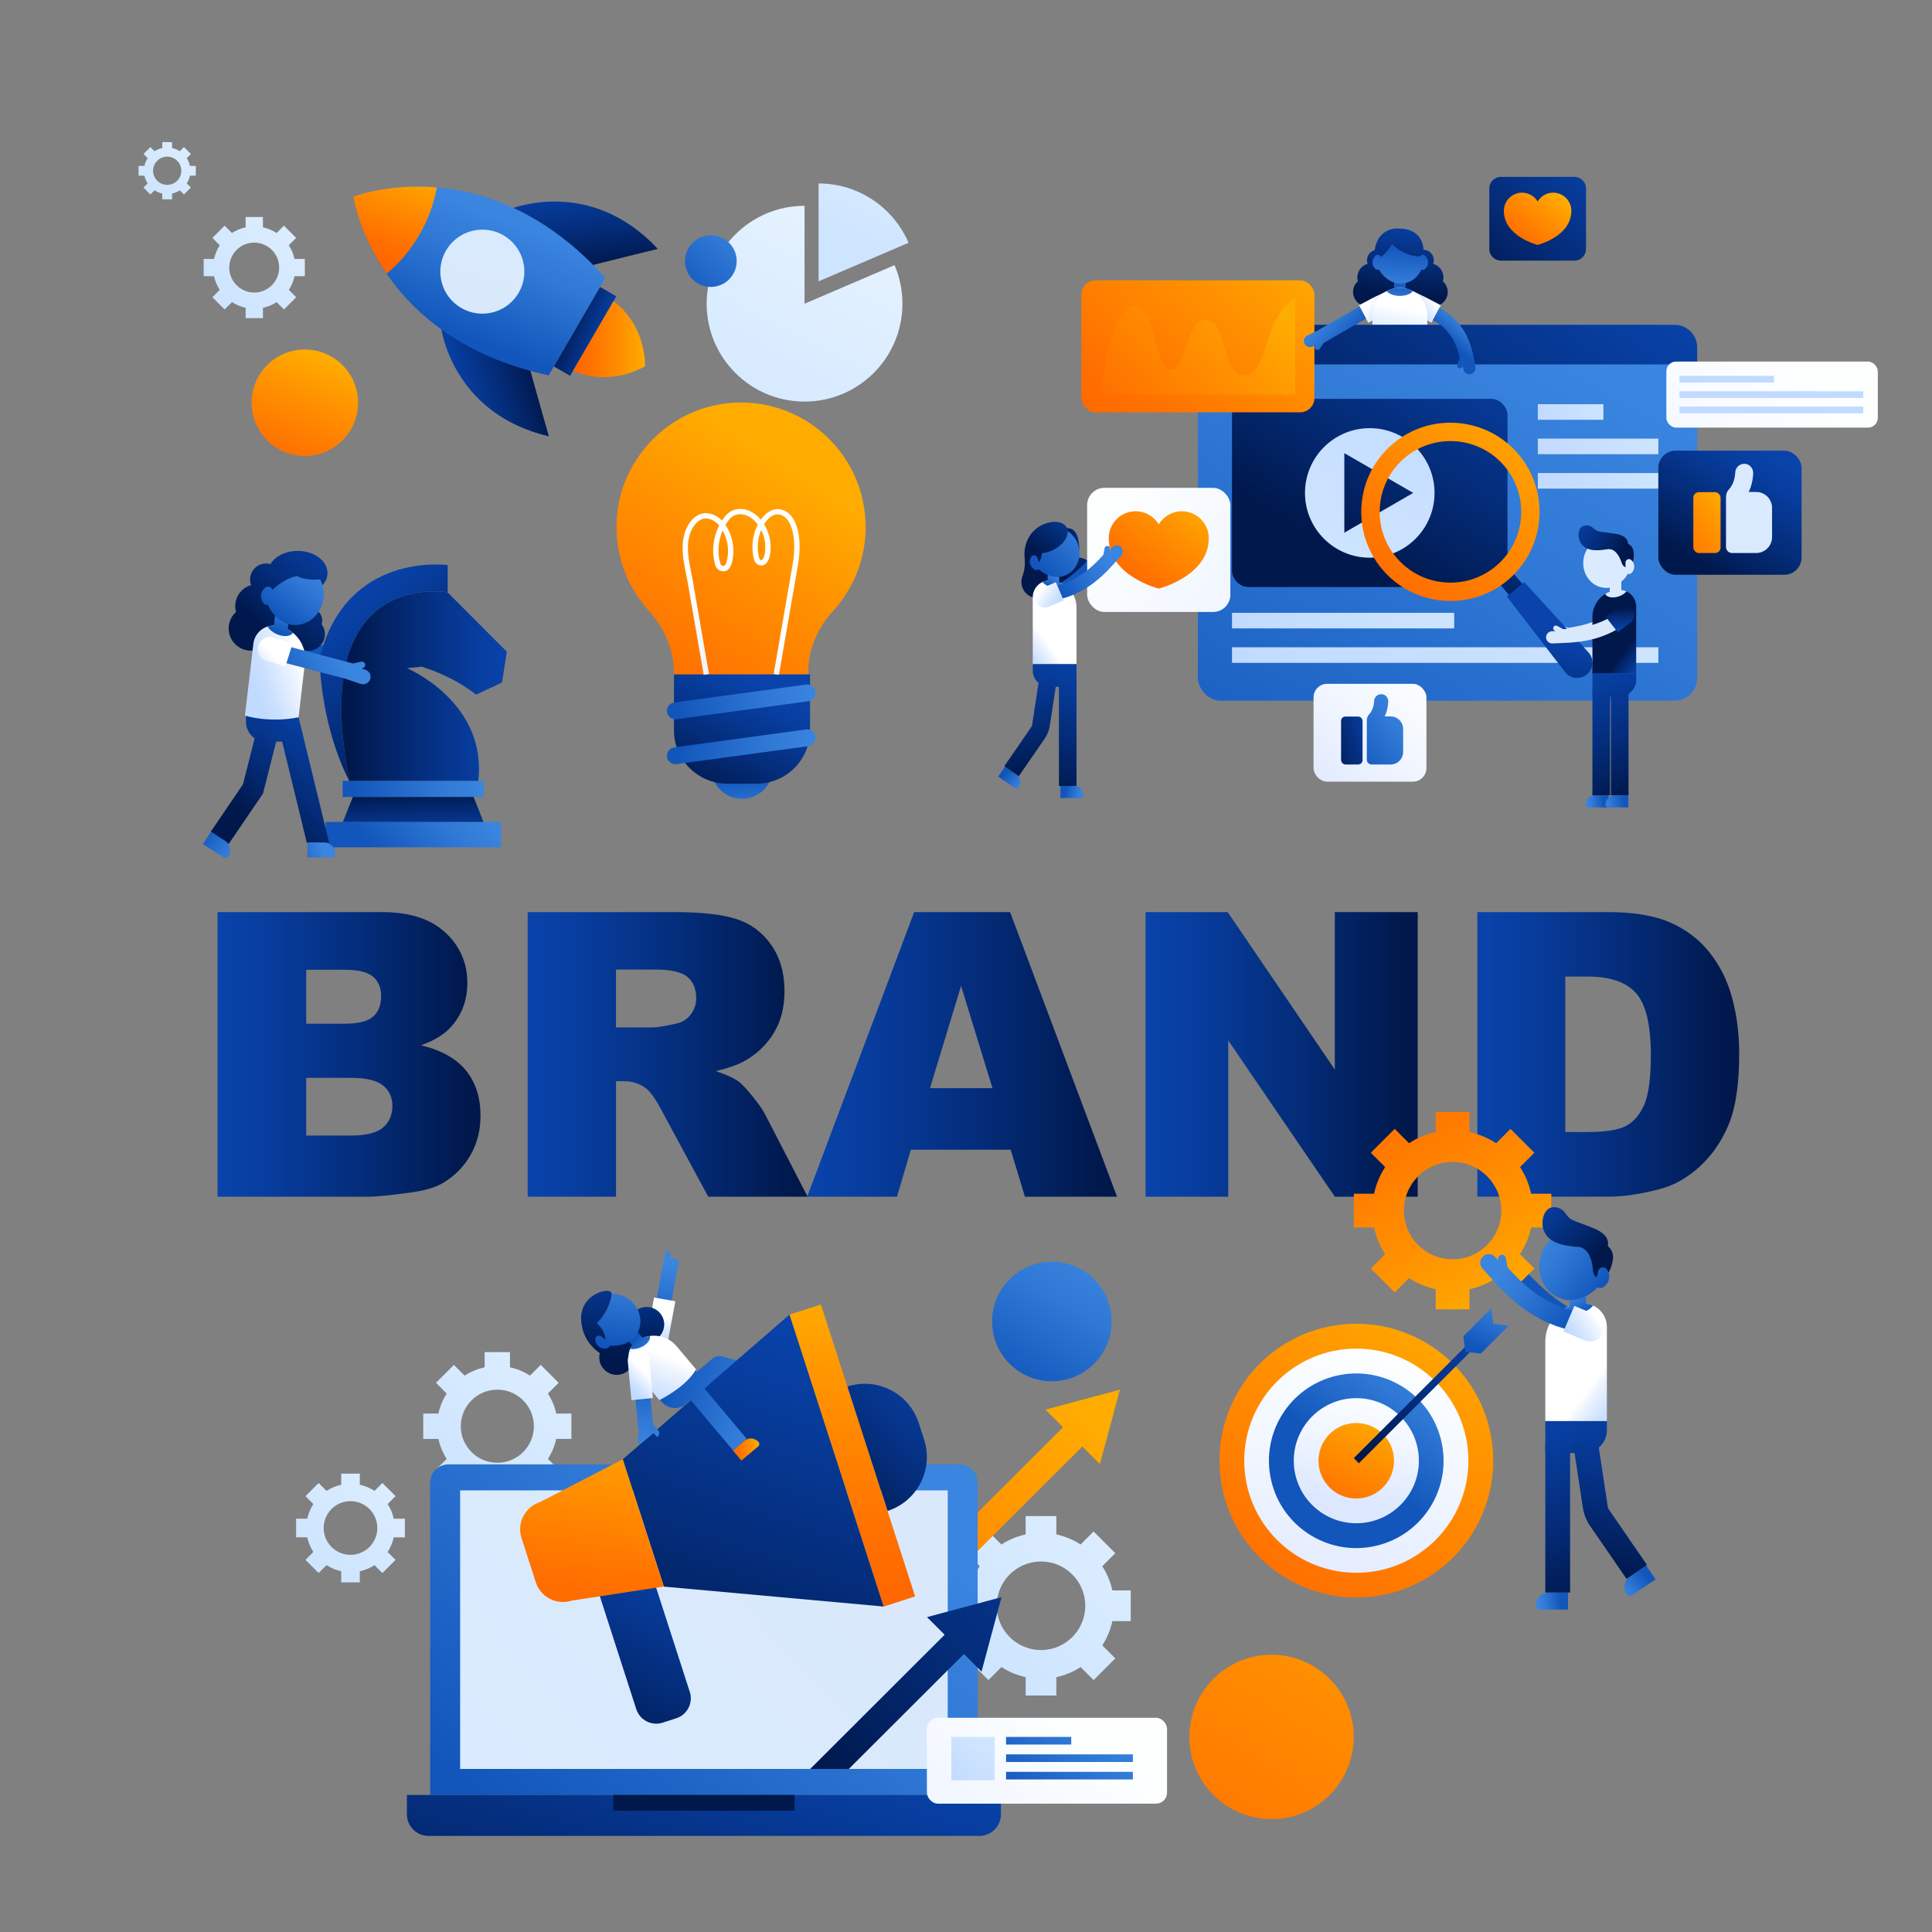 <?xml version="1.0" encoding="UTF-8"?>
<svg xmlns="http://www.w3.org/2000/svg" xmlns:xlink="http://www.w3.org/1999/xlink" viewBox="0 0 720 720">
  <rect x="0" y="0" width="720" height="720" fill="#808080" stroke="none"/>
  <defs>
    <style>
      .cls-1 {
        fill: url(#linear-gradient-8);
      }

      .cls-2 {
        fill: url(#linear-gradient-7);
      }

      .cls-3 {
        fill: url(#linear-gradient-5);
      }

      .cls-4 {
        fill: url(#linear-gradient-6);
      }

      .cls-5 {
        fill: url(#linear-gradient-9);
      }

      .cls-6 {
        fill: url(#linear-gradient-4);
      }

      .cls-7 {
        fill: url(#linear-gradient-2);
      }

      .cls-7, .cls-8, .cls-9, .cls-10, .cls-11, .cls-12, .cls-13 {
        mix-blend-mode: multiply;
      }

      .cls-8 {
        fill: url(#linear-gradient-3);
      }

      .cls-14 {
        isolation: isolate;
      }

      .cls-9 {
        fill: url(#linear-gradient-47);
      }

      .cls-10 {
        fill: url(#linear-gradient-48);
      }

      .cls-15 {
        fill: url(#linear-gradient-43);
      }

      .cls-16 {
        fill: url(#linear-gradient-40);
      }

      .cls-17 {
        fill: url(#linear-gradient-41);
      }

      .cls-18 {
        fill: url(#linear-gradient-42);
      }

      .cls-19 {
        fill: url(#linear-gradient-49);
      }

      .cls-20 {
        fill: url(#linear-gradient-45);
      }

      .cls-21 {
        fill: url(#linear-gradient-44);
      }

      .cls-22 {
        fill: url(#linear-gradient-46);
      }

      .cls-23 {
        fill: url(#linear-gradient-10);
      }

      .cls-24 {
        fill: url(#linear-gradient-11);
      }

      .cls-25 {
        fill: url(#linear-gradient-12);
      }

      .cls-26 {
        fill: url(#linear-gradient-13);
      }

      .cls-27 {
        fill: url(#linear-gradient-19);
      }

      .cls-28 {
        fill: url(#linear-gradient-14);
      }

      .cls-29 {
        fill: url(#linear-gradient-21);
      }

      .cls-30 {
        fill: url(#linear-gradient-20);
      }

      .cls-31 {
        fill: url(#linear-gradient-22);
      }

      .cls-32 {
        fill: url(#linear-gradient-23);
      }

      .cls-33 {
        fill: url(#linear-gradient-28);
      }

      .cls-34 {
        fill: url(#linear-gradient-25);
      }

      .cls-35 {
        fill: url(#linear-gradient-32);
      }

      .cls-36 {
        fill: url(#linear-gradient-31);
      }

      .cls-37 {
        fill: url(#linear-gradient-33);
      }

      .cls-38 {
        fill: url(#linear-gradient-30);
      }

      .cls-39 {
        fill: url(#linear-gradient-15);
      }

      .cls-40 {
        fill: url(#linear-gradient-16);
      }

      .cls-41 {
        fill: url(#linear-gradient-17);
      }

      .cls-42 {
        fill: url(#linear-gradient-18);
      }

      .cls-43 {
        fill: url(#linear-gradient-35);
      }

      .cls-44 {
        fill: url(#linear-gradient-34);
      }

      .cls-45 {
        fill: url(#linear-gradient-36);
      }

      .cls-46 {
        fill: url(#linear-gradient-38);
      }

      .cls-47 {
        fill: url(#linear-gradient-27);
      }

      .cls-48 {
        fill: url(#linear-gradient-24);
      }

      .cls-49 {
        fill: url(#linear-gradient-26);
      }

      .cls-50 {
        fill: url(#linear-gradient-29);
      }

      .cls-51 {
        fill: url(#linear-gradient-37);
      }

      .cls-52 {
        fill: url(#linear-gradient-39);
      }

      .cls-53 {
        fill: url(#linear-gradient-57);
      }

      .cls-54 {
        fill: url(#linear-gradient-58);
      }

      .cls-55 {
        fill: url(#linear-gradient-59);
      }

      .cls-56 {
        fill: url(#linear-gradient-53);
      }

      .cls-57 {
        fill: url(#linear-gradient-54);
      }

      .cls-58 {
        fill: url(#linear-gradient-55);
      }

      .cls-59 {
        fill: url(#linear-gradient-56);
      }

      .cls-60 {
        fill: url(#linear-gradient-50);
      }

      .cls-61 {
        fill: url(#linear-gradient-51);
      }

      .cls-62 {
        fill: url(#linear-gradient-52);
      }

      .cls-63 {
        fill: url(#linear-gradient-67);
      }

      .cls-64 {
        fill: url(#linear-gradient-68);
      }

      .cls-65 {
        fill: url(#linear-gradient-69);
      }

      .cls-66 {
        fill: url(#linear-gradient-63);
      }

      .cls-67 {
        fill: url(#linear-gradient-64);
      }

      .cls-68 {
        fill: url(#linear-gradient-65);
      }

      .cls-69 {
        fill: url(#linear-gradient-66);
      }

      .cls-70 {
        fill: url(#linear-gradient-60);
      }

      .cls-71 {
        fill: url(#linear-gradient-61);
      }

      .cls-72 {
        fill: url(#linear-gradient-62);
      }

      .cls-73 {
        fill: url(#linear-gradient-79);
      }

      .cls-74 {
        fill: url(#linear-gradient-78);
      }

      .cls-75 {
        fill: url(#linear-gradient-75);
      }

      .cls-76 {
        fill: url(#linear-gradient-72);
      }

      .cls-77 {
        fill: url(#linear-gradient-77);
      }

      .cls-78 {
        fill: url(#linear-gradient-74);
      }

      .cls-79 {
        fill: url(#linear-gradient-76);
      }

      .cls-80 {
        fill: url(#linear-gradient-71);
      }

      .cls-81 {
        fill: url(#linear-gradient-73);
      }

      .cls-82 {
        fill: url(#linear-gradient-70);
      }

      .cls-83 {
        fill: url(#linear-gradient-87);
      }

      .cls-84 {
        fill: url(#linear-gradient-88);
      }

      .cls-85 {
        fill: url(#linear-gradient-89);
      }

      .cls-86 {
        fill: url(#linear-gradient-85);
      }

      .cls-87 {
        fill: url(#linear-gradient-83);
      }

      .cls-88 {
        fill: url(#linear-gradient-82);
      }

      .cls-89 {
        fill: url(#linear-gradient-84);
      }

      .cls-90 {
        fill: url(#linear-gradient-86);
      }

      .cls-91 {
        fill: url(#linear-gradient-81);
      }

      .cls-92 {
        fill: url(#linear-gradient-80);
      }

      .cls-93 {
        fill: url(#linear-gradient-99);
      }

      .cls-94 {
        fill: url(#linear-gradient-96);
      }

      .cls-95 {
        fill: url(#linear-gradient-97);
      }

      .cls-96 {
        fill: url(#linear-gradient-98);
      }

      .cls-97 {
        fill: url(#linear-gradient-92);
      }

      .cls-98 {
        fill: url(#linear-gradient-93);
      }

      .cls-99 {
        fill: url(#linear-gradient-94);
      }

      .cls-100 {
        fill: url(#linear-gradient-91);
      }

      .cls-101 {
        fill: url(#linear-gradient-95);
      }

      .cls-102 {
        fill: url(#linear-gradient-90);
      }

      .cls-12 {
        fill: url(#linear-gradient);
      }

      .cls-103 {
        fill: url(#linear-gradient-159);
      }

      .cls-104 {
        fill: url(#linear-gradient-160);
      }

      .cls-105 {
        fill: url(#linear-gradient-163);
      }

      .cls-106 {
        fill: url(#linear-gradient-161);
      }

      .cls-107 {
        fill: url(#linear-gradient-158);
      }

      .cls-108 {
        fill: url(#linear-gradient-155);
      }

      .cls-109 {
        fill: url(#linear-gradient-164);
      }

      .cls-110 {
        fill: url(#linear-gradient-167);
      }

      .cls-111 {
        fill: url(#linear-gradient-162);
      }

      .cls-112 {
        fill: url(#linear-gradient-165);
      }

      .cls-113 {
        fill: url(#linear-gradient-175);
      }

      .cls-114 {
        fill: url(#linear-gradient-174);
      }

      .cls-115 {
        fill: url(#linear-gradient-173);
      }

      .cls-116 {
        fill: url(#linear-gradient-172);
      }

      .cls-117 {
        fill: url(#linear-gradient-171);
      }

      .cls-118 {
        fill: url(#linear-gradient-170);
      }

      .cls-119 {
        fill: url(#linear-gradient-179);
      }

      .cls-120 {
        fill: url(#linear-gradient-178);
      }

      .cls-121 {
        fill: url(#linear-gradient-177);
      }

      .cls-122 {
        fill: url(#linear-gradient-176);
      }

      .cls-123 {
        fill: url(#linear-gradient-145);
      }

      .cls-124 {
        fill: url(#linear-gradient-144);
      }

      .cls-125 {
        fill: url(#linear-gradient-148);
      }

      .cls-126 {
        fill: url(#linear-gradient-150);
      }

      .cls-127 {
        fill: url(#linear-gradient-156);
      }

      .cls-128 {
        fill: url(#linear-gradient-152);
      }

      .cls-129 {
        fill: url(#linear-gradient-154);
      }

      .cls-130 {
        fill: url(#linear-gradient-153);
      }

      .cls-131 {
        fill: url(#linear-gradient-151);
      }

      .cls-132 {
        fill: url(#linear-gradient-157);
      }

      .cls-133 {
        fill: url(#linear-gradient-149);
      }

      .cls-134 {
        fill: url(#linear-gradient-168);
      }

      .cls-135 {
        fill: url(#linear-gradient-166);
      }

      .cls-136 {
        fill: url(#linear-gradient-169);
      }

      .cls-137 {
        fill: url(#linear-gradient-141);
      }

      .cls-138 {
        fill: url(#linear-gradient-140);
      }

      .cls-139 {
        fill: url(#linear-gradient-147);
      }

      .cls-140 {
        fill: url(#linear-gradient-146);
      }

      .cls-141 {
        fill: url(#linear-gradient-143);
      }

      .cls-142 {
        fill: url(#linear-gradient-142);
      }

      .cls-143 {
        fill: url(#linear-gradient-107);
      }

      .cls-144 {
        fill: url(#linear-gradient-108);
      }

      .cls-145 {
        fill: url(#linear-gradient-109);
      }

      .cls-146 {
        fill: url(#linear-gradient-105);
      }

      .cls-147 {
        fill: url(#linear-gradient-106);
      }

      .cls-148 {
        fill: url(#linear-gradient-104);
      }

      .cls-149 {
        fill: url(#linear-gradient-103);
      }

      .cls-150 {
        fill: url(#linear-gradient-102);
      }

      .cls-151 {
        fill: url(#linear-gradient-101);
      }

      .cls-152 {
        fill: url(#linear-gradient-100);
      }

      .cls-153 {
        fill: url(#linear-gradient-124);
      }

      .cls-154 {
        fill: url(#linear-gradient-125);
      }

      .cls-155 {
        fill: url(#linear-gradient-123);
      }

      .cls-156 {
        fill: url(#linear-gradient-129);
      }

      .cls-157 {
        fill: url(#linear-gradient-122);
      }

      .cls-158 {
        fill: url(#linear-gradient-126);
      }

      .cls-159 {
        fill: url(#linear-gradient-121);
      }

      .cls-160 {
        fill: url(#linear-gradient-120);
      }

      .cls-161 {
        fill: url(#linear-gradient-116);
      }

      .cls-162 {
        fill: url(#linear-gradient-117);
      }

      .cls-163 {
        fill: url(#linear-gradient-115);
      }

      .cls-164 {
        fill: url(#linear-gradient-110);
      }

      .cls-165 {
        fill: url(#linear-gradient-114);
      }

      .cls-166 {
        fill: url(#linear-gradient-113);
      }

      .cls-167 {
        fill: url(#linear-gradient-118);
      }

      .cls-168 {
        fill: url(#linear-gradient-112);
      }

      .cls-169 {
        fill: url(#linear-gradient-111);
      }

      .cls-170 {
        fill: url(#linear-gradient-133);
      }

      .cls-171 {
        fill: url(#linear-gradient-139);
      }

      .cls-172 {
        fill: url(#linear-gradient-138);
      }

      .cls-173 {
        fill: url(#linear-gradient-136);
      }

      .cls-174 {
        fill: url(#linear-gradient-134);
      }

      .cls-175 {
        fill: url(#linear-gradient-137);
      }

      .cls-176 {
        fill: url(#linear-gradient-132);
      }

      .cls-177 {
        fill: url(#linear-gradient-131);
      }

      .cls-178 {
        fill: url(#linear-gradient-130);
      }

      .cls-179 {
        fill: url(#linear-gradient-128);
      }

      .cls-180 {
        fill: url(#linear-gradient-127);
      }

      .cls-181 {
        fill: url(#linear-gradient-119);
      }

      .cls-13 {
        fill: url(#linear-gradient-135);
      }
    </style>
    <linearGradient id="linear-gradient" x1="169.94" y1="550.62" x2="256.51" y2="443.24" gradientUnits="userSpaceOnUse">
      <stop offset="0" stop-color="#cee5ff"/>
      <stop offset=".35" stop-color="#daecff"/>
      <stop offset="1" stop-color="#fcfeff"/>
      <stop offset="1" stop-color="#fdffff"/>
    </linearGradient>
    <linearGradient id="linear-gradient-2" x1="369.28" y1="621.58" x2="474.16" y2="491.49" xlink:href="#linear-gradient"/>
    <linearGradient id="linear-gradient-3" x1="119.31" y1="583.47" x2="182.89" y2="504.61" xlink:href="#linear-gradient"/>
    <linearGradient id="linear-gradient-4" x1="275.12" y1="664.39" x2="406.19" y2="528.82" gradientUnits="userSpaceOnUse">
      <stop offset="0" stop-color="#ff6500"/>
      <stop offset=".25" stop-color="#ff7100"/>
      <stop offset=".71" stop-color="#ff9300"/>
      <stop offset="1" stop-color="#ffac00"/>
    </linearGradient>
    <linearGradient id="linear-gradient-5" x1="462.5" y1="621.81" x2="537.73" y2="486.18" gradientTransform="translate(93.72 -73.94) rotate(9.22)" xlink:href="#linear-gradient-4"/>
    <linearGradient id="linear-gradient-6" x1="514.28" y1="501.56" x2="491.77" y2="610.84" gradientUnits="userSpaceOnUse">
      <stop offset="0" stop-color="#fdffff"/>
      <stop offset=".46" stop-color="#f0f5ff"/>
      <stop offset=".95" stop-color="#dde8ff"/>
    </linearGradient>
    <linearGradient id="linear-gradient-7" x1="532.08" y1="508.47" x2="502.45" y2="548.42" gradientTransform="translate(138.59 -101.57) rotate(13.28)" gradientUnits="userSpaceOnUse">
      <stop offset="0" stop-color="#3a85df"/>
      <stop offset=".33" stop-color="#2f78d5"/>
      <stop offset=".93" stop-color="#1256bb"/>
      <stop offset=".95" stop-color="#1255bb"/>
    </linearGradient>
    <linearGradient id="linear-gradient-8" x1="510.48" y1="517.26" x2="502.24" y2="561.74" xlink:href="#linear-gradient-6"/>
    <linearGradient id="linear-gradient-9" x1="492.93" y1="571.45" x2="513.25" y2="527.52" gradientTransform="translate(138.59 -101.57) rotate(13.28)" xlink:href="#linear-gradient-4"/>
    <linearGradient id="linear-gradient-10" x1="549.97" y1="490.9" x2="510.92" y2="548.13" gradientTransform="translate(522.49 -223.26) rotate(45)" gradientUnits="userSpaceOnUse">
      <stop offset="0" stop-color="#0943ab"/>
      <stop offset=".19" stop-color="#073d9e"/>
      <stop offset=".54" stop-color="#042d7b"/>
      <stop offset=".95" stop-color="#00184c"/>
    </linearGradient>
    <linearGradient id="linear-gradient-11" x1="559.7" y1="483.4" x2="550.27" y2="503.6" gradientTransform="matrix(1,0,0,1,0,0)" xlink:href="#linear-gradient-7"/>
    <linearGradient id="linear-gradient-12" x1="314.29" y1="545.58" x2="191.73" y2="696.42" gradientTransform="matrix(1,0,0,1,0,0)" xlink:href="#linear-gradient-7"/>
    <linearGradient id="linear-gradient-13" x1="303.24" y1="569.37" x2="191.46" y2="673.07" gradientUnits="userSpaceOnUse">
      <stop offset="0" stop-color="#d9e9fb"/>
      <stop offset="1" stop-color="#dbebff"/>
    </linearGradient>
    <linearGradient id="linear-gradient-14" x1="276.5" y1="627.86" x2="232.06" y2="769.93" gradientTransform="matrix(1,0,0,1,0,0)" xlink:href="#linear-gradient-10"/>
    <linearGradient id="linear-gradient-15" x1="306.98" y1="585.65" x2="267.93" y2="661.06" gradientTransform="matrix(1,0,0,1,0,0)" xlink:href="#linear-gradient-10"/>
    <linearGradient id="linear-gradient-16" x1="428.6" y1="547.25" x2="295.97" y2="666.42" gradientTransform="matrix(1,0,0,1,0,0)" xlink:href="#linear-gradient-10"/>
    <linearGradient id="linear-gradient-17" x1="401.21" y1="641.34" x2="323.14" y2="746.14" xlink:href="#linear-gradient-6"/>
    <linearGradient id="linear-gradient-18" x1="396.72" y1="631.74" x2="376.56" y2="667.25" gradientTransform="matrix(1,0,0,1,0,0)" xlink:href="#linear-gradient-7"/>
    <linearGradient id="linear-gradient-19" x1="406.76" y1="640.78" x2="387.22" y2="675.2" gradientTransform="matrix(1,0,0,1,0,0)" xlink:href="#linear-gradient-7"/>
    <linearGradient id="linear-gradient-20" x1="408.53" y1="644.18" x2="388.98" y2="678.61" gradientTransform="matrix(1,0,0,1,0,0)" xlink:href="#linear-gradient-7"/>
    <linearGradient id="linear-gradient-21" x1="354.73" y1="665.78" x2="364.94" y2="652.31" gradientUnits="userSpaceOnUse">
      <stop offset="0" stop-color="#c1daff"/>
      <stop offset=".99" stop-color="#cde4ff"/>
      <stop offset="1" stop-color="#cee5ff"/>
    </linearGradient>
    <linearGradient id="linear-gradient-22" x1="77.24" y1="794.46" x2="82.51" y2="782.78" gradientTransform="translate(116.77 -260.37) rotate(-6.82)" xlink:href="#linear-gradient-4"/>
    <linearGradient id="linear-gradient-23" x1="79.32" y1="798.03" x2="39.59" y2="777.72" gradientTransform="translate(116.77 -260.37) rotate(-6.82)" xlink:href="#linear-gradient-7"/>
    <linearGradient id="linear-gradient-24" x1="252.95" y1="576.97" x2="213.44" y2="655.08" gradientTransform="matrix(1,0,0,1,0,0)" xlink:href="#linear-gradient-10"/>
    <linearGradient id="linear-gradient-25" x1="318.51" y1="600.64" x2="316.71" y2="481.23" gradientTransform="translate(453.31 1156.18) rotate(-162.11)" xlink:href="#linear-gradient-4"/>
    <linearGradient id="linear-gradient-26" x1="352.95" y1="509.61" x2="303.57" y2="563.47" gradientTransform="matrix(1,0,0,1,0,0)" xlink:href="#linear-gradient-10"/>
    <linearGradient id="linear-gradient-27" x1="307.25" y1="491.64" x2="255.18" y2="647.85" gradientTransform="matrix(1,0,0,1,0,0)" xlink:href="#linear-gradient-10"/>
    <linearGradient id="linear-gradient-28" x1="216.6" y1="607.1" x2="228.27" y2="529" xlink:href="#linear-gradient-4"/>
    <linearGradient id="linear-gradient-29" x1="52.57" y1="831.3" x2="12.84" y2="810.98" gradientTransform="translate(126.36 -288.36) rotate(-7.55)" xlink:href="#linear-gradient-7"/>
    <linearGradient id="linear-gradient-30" x1="60.09" y1="814.05" x2="70.17" y2="814.05" gradientTransform="translate(116.77 -260.37) rotate(-6.82)" xlink:href="#linear-gradient-4"/>
    <linearGradient id="linear-gradient-31" x1="73.45" y1="809.52" x2="33.72" y2="789.21" gradientTransform="translate(658.61 -172.16) rotate(33.2)" xlink:href="#linear-gradient-7"/>
    <linearGradient id="linear-gradient-32" x1="44.11" y1="742.02" x2="38.61" y2="767.2" gradientTransform="translate(116.77 -260.37) rotate(-6.82)" xlink:href="#linear-gradient-7"/>
    <linearGradient id="linear-gradient-33" x1="39.76" y1="771.44" x2="39.32" y2="762.13" gradientTransform="translate(116.77 -260.37) rotate(-6.82)" gradientUnits="userSpaceOnUse">
      <stop offset="0" stop-color="#c1daff"/>
      <stop offset=".28" stop-color="#cde1ff"/>
      <stop offset=".8" stop-color="#eff5ff"/>
      <stop offset="1" stop-color="#fff"/>
    </linearGradient>
    <linearGradient id="linear-gradient-34" x1="28.17" y1="735.64" x2="23.23" y2="775.82" gradientTransform="translate(116.77 -260.37) rotate(-6.82)" gradientUnits="userSpaceOnUse">
      <stop offset="0" stop-color="#0943ab"/>
      <stop offset=".14" stop-color="#053fa2"/>
      <stop offset=".36" stop-color="#03368e"/>
      <stop offset=".81" stop-color="#001f5c"/>
      <stop offset=".95" stop-color="#00184c"/>
    </linearGradient>
    <linearGradient id="linear-gradient-35" x1="29.72" y1="792.74" x2="39" y2="775.68" xlink:href="#linear-gradient-33"/>
    <linearGradient id="linear-gradient-36" x1="196.92" y1="1021.93" x2="191.76" y2="1015.65" gradientTransform="translate(632.32 -364.38) rotate(30.61) scale(.97 .93) skewX(-5.08)" xlink:href="#linear-gradient-7"/>
    <linearGradient id="linear-gradient-37" x1="34.07" y1="774.05" x2="28.91" y2="767.77" gradientTransform="translate(116.77 -260.37) rotate(-6.82)" xlink:href="#linear-gradient-7"/>
    <linearGradient id="linear-gradient-38" x1="26.36" y1="741.44" x2="19.18" y2="770.84" gradientTransform="translate(116.77 -260.37) rotate(-6.82)" xlink:href="#linear-gradient-7"/>
    <linearGradient id="linear-gradient-39" x1="18.62" y1="734.47" x2="13.68" y2="774.65" gradientTransform="translate(116.77 -260.37) rotate(-6.82)" xlink:href="#linear-gradient-10"/>
    <linearGradient id="linear-gradient-40" x1="23.32" y1="740.69" x2="16.14" y2="770.1" gradientTransform="translate(116.77 -260.37) rotate(-6.82)" xlink:href="#linear-gradient-7"/>
    <linearGradient id="linear-gradient-41" x1="26.96" y1="808.49" x2="30.23" y2="776.85" gradientTransform="translate(116.77 -260.37) rotate(-6.82)" xlink:href="#linear-gradient-7"/>
    <linearGradient id="linear-gradient-42" x1="214.37" y1="563.84" x2="217.08" y2="537.66" gradientTransform="translate(19.03 -22.6) rotate(-.72)" xlink:href="#linear-gradient-7"/>
    <linearGradient id="linear-gradient-43" x1="217.13" y1="564.12" x2="219.83" y2="537.95" gradientTransform="translate(19.03 -22.6) rotate(-.72)" xlink:href="#linear-gradient-7"/>
    <linearGradient id="linear-gradient-44" x1="24.31" y1="786.09" x2="30.93" y2="781.15" xlink:href="#linear-gradient-33"/>
    <linearGradient id="linear-gradient-45" x1="405.53" y1="468.36" x2="376.04" y2="520.93" gradientTransform="matrix(1,0,0,1,0,0)" xlink:href="#linear-gradient-7"/>
    <linearGradient id="linear-gradient-46" x1="410.85" y1="750.83" x2="532.91" y2="550.31" gradientTransform="translate(596.5 -145.49) rotate(45)" xlink:href="#linear-gradient-4"/>
    <linearGradient id="linear-gradient-47" x1="84.21" y1="112.77" x2="143.36" y2="39.41" xlink:href="#linear-gradient"/>
    <linearGradient id="linear-gradient-48" x1="56.37" y1="71.03" x2="89.79" y2="29.57" xlink:href="#linear-gradient"/>
    <linearGradient id="linear-gradient-49" x1="254.1" y1="199.9" x2="362.73" y2="-6.09" xlink:href="#linear-gradient"/>
    <linearGradient id="linear-gradient-50" x1="316.81" y1="90.67" x2="354.73" y2="5.61" xlink:href="#linear-gradient"/>
    <linearGradient id="linear-gradient-51" x1="276.76" y1="288.44" x2="278.73" y2="307.4" gradientTransform="translate(514.84 -32.52) rotate(80.78)" gradientUnits="userSpaceOnUse">
      <stop offset=".05" stop-color="#1255bb"/>
      <stop offset=".07" stop-color="#1256bb"/>
      <stop offset=".67" stop-color="#2f78d5"/>
      <stop offset="1" stop-color="#3a85df"/>
    </linearGradient>
    <linearGradient id="linear-gradient-52" x1="230.54" y1="271.83" x2="293.38" y2="173.51" xlink:href="#linear-gradient-4"/>
    <linearGradient id="linear-gradient-53" x1="282.05" y1="252.91" x2="259.25" y2="299.03" gradientTransform="matrix(1,0,0,1,0,0)" xlink:href="#linear-gradient-10"/>
    <linearGradient id="linear-gradient-54" x1="248.55" y1="261.56" x2="303.97" y2="261.56" gradientTransform="matrix(1,0,0,1,0,0)" xlink:href="#linear-gradient-51"/>
    <linearGradient id="linear-gradient-55" x1="248.55" y1="278.3" x2="303.97" y2="278.3" gradientTransform="matrix(1,0,0,1,0,0)" xlink:href="#linear-gradient-51"/>
    <linearGradient id="linear-gradient-56" x1="273.28" y1="223.71" x2="246.93" y2="268.82" xlink:href="#linear-gradient-6"/>
    <linearGradient id="linear-gradient-57" x1="167.12" y1="147.88" x2="200.45" y2="137.07" gradientTransform="matrix(1,0,0,1,0,0)" xlink:href="#linear-gradient-10"/>
    <linearGradient id="linear-gradient-58" x1="215" y1="65.9" x2="219.63" y2="102.01" gradientTransform="matrix(1,0,0,1,0,0)" xlink:href="#linear-gradient-10"/>
    <linearGradient id="linear-gradient-59" x1="182.21" y1="79.2" x2="164.15" y2="125.72" gradientTransform="matrix(1,0,0,1,0,0)" xlink:href="#linear-gradient-7"/>
    <linearGradient id="linear-gradient-60" x1="138.91" y1="97.41" x2="150.72" y2="61.99" xlink:href="#linear-gradient-4"/>
    <linearGradient id="linear-gradient-61" x1="176.81" y1="112.13" x2="185.84" y2="78.8" gradientTransform="translate(32.49 -43.24) rotate(15.06)" xlink:href="#linear-gradient-13"/>
    <linearGradient id="linear-gradient-62" x1="227.25" y1="127.01" x2="208.73" y2="119.91" gradientTransform="translate(215.28 -127.09) rotate(59.84)" xlink:href="#linear-gradient-10"/>
    <linearGradient id="linear-gradient-63" x1="213.56" y1="126.43" x2="240.43" y2="126.43" xlink:href="#linear-gradient-4"/>
    <linearGradient id="linear-gradient-64" x1="134.34" y1="227.85" x2="119.71" y2="242.31" gradientTransform="matrix(1,0,0,1,0,0)" xlink:href="#linear-gradient-7"/>
    <linearGradient id="linear-gradient-65" x1="-1997.03" y1="294" x2="-1944.43" y2="294" gradientTransform="translate(2124.72 588.01) scale(1 -1)" xlink:href="#linear-gradient-7"/>
    <linearGradient id="linear-gradient-66" x1="-1941.58" y1="223.56" x2="-1989.75" y2="279.25" gradientTransform="translate(-1816.74) rotate(-180) scale(1 -1)" xlink:href="#linear-gradient-10"/>
    <linearGradient id="linear-gradient-67" x1="-2005.64" y1="255.7" x2="-1943.95" y2="255.7" gradientTransform="translate(-1816.74) rotate(-180) scale(1 -1)" xlink:href="#linear-gradient-10"/>
    <linearGradient id="linear-gradient-68" x1="173.12" y1="294.91" x2="140.46" y2="322.46" gradientTransform="translate(307.98 622.09) rotate(-180)" xlink:href="#linear-gradient-7"/>
    <linearGradient id="linear-gradient-69" x1="-1970.99" y1="313.64" x2="-1970.31" y2="294.58" gradientTransform="translate(-1816.74) rotate(-180) scale(1 -1)" xlink:href="#linear-gradient-10"/>
    <linearGradient id="linear-gradient-70" x1="112.14" y1="258.73" x2="73.69" y2="303.13" gradientTransform="matrix(1,0,0,1,0,0)" xlink:href="#linear-gradient-10"/>
    <linearGradient id="linear-gradient-71" x1="114.39" y1="263.52" x2="82.95" y2="299.83" gradientTransform="matrix(1,0,0,1,0,0)" xlink:href="#linear-gradient-10"/>
    <linearGradient id="linear-gradient-72" x1="128.61" y1="272.9" x2="94.53" y2="312.25" gradientTransform="matrix(1,0,0,1,0,0)" xlink:href="#linear-gradient-10"/>
    <linearGradient id="linear-gradient-73" x1="87.91" y1="320.57" x2="74.48" y2="309.68" gradientTransform="matrix(1,0,0,1,0,0)" xlink:href="#linear-gradient-7"/>
    <linearGradient id="linear-gradient-74" x1="120.27" y1="316.49" x2="108.28" y2="319.56" gradientTransform="matrix(1,0,0,1,0,0)" xlink:href="#linear-gradient-7"/>
    <linearGradient id="linear-gradient-75" x1="127.87" y1="201.47" x2="97.59" y2="237.54" gradientTransform="matrix(1,0,0,1,0,0)" xlink:href="#linear-gradient-10"/>
    <linearGradient id="linear-gradient-76" x1="94.44" y1="254.09" x2="112.82" y2="247.97" gradientTransform="matrix(1,0,0,1,0,0)" xlink:href="#linear-gradient-33"/>
    <linearGradient id="linear-gradient-77" x1="107.18" y1="225.8" x2="103.35" y2="236.01" gradientTransform="translate(-26.98 14.19) rotate(-6.86)" xlink:href="#linear-gradient-7"/>
    <linearGradient id="linear-gradient-78" x1="107.67" y1="225.98" x2="103.84" y2="236.19" gradientTransform="matrix(1,0,0,1,0,0)" xlink:href="#linear-gradient-7"/>
    <linearGradient id="linear-gradient-79" x1="123.88" y1="198.13" x2="93.6" y2="234.19" gradientTransform="matrix(1,0,0,1,0,0)" xlink:href="#linear-gradient-10"/>
    <linearGradient id="linear-gradient-80" x1="117.7" y1="211.24" x2="102.65" y2="231.14" gradientTransform="matrix(1,0,0,1,0,0)" xlink:href="#linear-gradient-7"/>
    <linearGradient id="linear-gradient-81" x1="123.75" y1="198.02" x2="93.47" y2="234.08" gradientTransform="matrix(1,0,0,1,0,0)" xlink:href="#linear-gradient-10"/>
    <linearGradient id="linear-gradient-82" x1="111.38" y1="206.45" x2="96.32" y2="226.36" gradientTransform="matrix(1,0,0,1,0,0)" xlink:href="#linear-gradient-7"/>
    <linearGradient id="linear-gradient-83" x1="125.06" y1="242.61" x2="102.77" y2="258.09" gradientTransform="matrix(1,0,0,1,0,0)" xlink:href="#linear-gradient-7"/>
    <linearGradient id="linear-gradient-84" x1="91.07" y1="253.85" x2="101.79" y2="243.64" gradientTransform="matrix(1,0,0,1,0,0)" xlink:href="#linear-gradient-33"/>
    <linearGradient id="linear-gradient-85" x1="278.96" y1="81.84" x2="251.18" y2="112.4" gradientTransform="matrix(1,0,0,1,0,0)" xlink:href="#linear-gradient-7"/>
    <linearGradient id="linear-gradient-86" x1="102" y1="180.43" x2="120.05" y2="133.21" gradientTransform="translate(139.4 -36.37) rotate(45)" xlink:href="#linear-gradient-4"/>
    <linearGradient id="linear-gradient-87" x1="81.05" y1="392.94" x2="179.07" y2="392.94" gradientTransform="matrix(1,0,0,1,0,0)" xlink:href="#linear-gradient-10"/>
    <linearGradient id="linear-gradient-88" x1="196.65" y1="392.94" x2="300.97" y2="392.94" gradientTransform="matrix(1,0,0,1,0,0)" xlink:href="#linear-gradient-10"/>
    <linearGradient id="linear-gradient-89" x1="300.83" y1="392.94" x2="416.29" y2="392.94" gradientTransform="matrix(1,0,0,1,0,0)" xlink:href="#linear-gradient-10"/>
    <linearGradient id="linear-gradient-90" x1="426.92" y1="392.94" x2="528.35" y2="392.94" gradientTransform="matrix(1,0,0,1,0,0)" xlink:href="#linear-gradient-10"/>
    <linearGradient id="linear-gradient-91" x1="550.56" y1="392.94" x2="648.15" y2="392.94" gradientTransform="matrix(1,0,0,1,0,0)" xlink:href="#linear-gradient-10"/>
    <linearGradient id="linear-gradient-92" x1="566.55" y1="453.03" x2="570.44" y2="466.93" gradientTransform="matrix(1,0,0,1,0,0)" xlink:href="#linear-gradient-7"/>
    <linearGradient id="linear-gradient-93" x1="503.89" y1="388.91" x2="563.11" y2="487.33" xlink:href="#linear-gradient-4"/>
    <linearGradient id="linear-gradient-94" x1="-1527.85" y1="523.04" x2="-1517.05" y2="514.86" gradientTransform="translate(-923.09) rotate(-180) scale(1 -1)" xlink:href="#linear-gradient-33"/>
    <linearGradient id="linear-gradient-95" x1="-1509.69" y1="481.93" x2="-1514.5" y2="489.38" gradientTransform="translate(2099.12 968.26) scale(1 -1)" xlink:href="#linear-gradient-7"/>
    <linearGradient id="linear-gradient-96" x1="-1508.36" y1="482.79" x2="-1513.18" y2="490.23" gradientTransform="translate(-923.09) rotate(-180) scale(1 -1)" xlink:href="#linear-gradient-7"/>
    <linearGradient id="linear-gradient-97" x1="-1898.76" y1="148.55" x2="-1926.8" y2="160.24" gradientTransform="translate(-1236.94 -126.72) rotate(-166.44) scale(1 -1)" xlink:href="#linear-gradient-7"/>
    <linearGradient id="linear-gradient-98" x1="-1892.75" y1="132.24" x2="-1921.67" y2="149.47" gradientTransform="translate(-1236.94 -126.72) rotate(-166.44) scale(1 -1)" xlink:href="#linear-gradient-10"/>
    <linearGradient id="linear-gradient-99" x1="-1899.85" y1="145.93" x2="-1927.89" y2="157.62" gradientTransform="translate(-1236.94 -126.72) rotate(-166.44) scale(1 -1)" xlink:href="#linear-gradient-7"/>
    <linearGradient id="linear-gradient-100" x1="-1892.79" y1="132.18" x2="-1921.71" y2="149.41" gradientTransform="translate(-1236.94 -126.72) rotate(-166.44) scale(1 -1)" xlink:href="#linear-gradient-10"/>
    <linearGradient id="linear-gradient-101" x1="-1496.1" y1="597.75" x2="-1505.3" y2="596.43" gradientTransform="translate(-923.09) rotate(-180) scale(1 -1)" xlink:href="#linear-gradient-7"/>
    <linearGradient id="linear-gradient-102" x1="-1504.23" y1="520.82" x2="-1534.4" y2="592.11" gradientTransform="translate(-923.09) rotate(-180) scale(1 -1)" xlink:href="#linear-gradient-10"/>
    <linearGradient id="linear-gradient-103" x1="-1487.58" y1="527.93" x2="-1517.51" y2="598.63" gradientTransform="translate(2084.12 1131.57) scale(1 -1)" xlink:href="#linear-gradient-10"/>
    <linearGradient id="linear-gradient-104" x1="558.84" y1="474.21" x2="587.62" y2="493.48" gradientTransform="matrix(1,0,0,1,0,0)" xlink:href="#linear-gradient-7"/>
    <linearGradient id="linear-gradient-105" x1="-2082.43" y1="-2630.62" x2="-2074.55" y2="-2640.26" gradientTransform="translate(-1813.85 -1849.08) rotate(-83.99) scale(1 -1)" xlink:href="#linear-gradient-33"/>
    <linearGradient id="linear-gradient-106" x1="-331.57" y1="930.17" x2="-343.26" y2="928.42" gradientTransform="translate(-192.35 12.13) rotate(145.76) scale(1 -1)" xlink:href="#linear-gradient-7"/>
    <linearGradient id="linear-gradient-107" x1="334.94" y1="677.71" x2="309" y2="739" gradientTransform="translate(176.35 -95.17) rotate(-8.63)" xlink:href="#linear-gradient-10"/>
    <linearGradient id="linear-gradient-108" x1="515.62" y1="78.96" x2="512.56" y2="110.38" gradientTransform="matrix(1,0,0,1,0,0)" xlink:href="#linear-gradient-10"/>
    <linearGradient id="linear-gradient-109" x1="533.62" y1="80.71" x2="530.55" y2="112.13" gradientTransform="matrix(1,0,0,1,0,0)" xlink:href="#linear-gradient-10"/>
    <linearGradient id="linear-gradient-110" x1="520.9" y1="114.77" x2="521.89" y2="104.1" gradientTransform="matrix(1,0,0,1,0,0)" xlink:href="#linear-gradient-7"/>
    <linearGradient id="linear-gradient-111" x1="517.36" y1="116.69" x2="510.54" y2="112.93" gradientTransform="matrix(1,0,0,1,0,0)" xlink:href="#linear-gradient-33"/>
    <linearGradient id="linear-gradient-112" x1="527.31" y1="116.3" x2="534.12" y2="111.75" gradientTransform="matrix(1,0,0,1,0,0)" xlink:href="#linear-gradient-33"/>
    <linearGradient id="linear-gradient-113" x1="519.76" y1="135.38" x2="523.62" y2="115.03" gradientTransform="matrix(1,0,0,1,0,0)" xlink:href="#linear-gradient-33"/>
    <linearGradient id="linear-gradient-114" x1="521.1" y1="114.79" x2="522.09" y2="104.12" gradientTransform="matrix(1,0,0,1,0,0)" xlink:href="#linear-gradient-7"/>
    <linearGradient id="linear-gradient-115" x1="520.64" y1="110.22" x2="522.12" y2="90.56" gradientTransform="matrix(1,0,0,1,0,0)" xlink:href="#linear-gradient-7"/>
    <linearGradient id="linear-gradient-116" x1="522.81" y1="79.66" x2="519.75" y2="111.08" gradientTransform="matrix(1,0,0,1,0,0)" xlink:href="#linear-gradient-10"/>
    <linearGradient id="linear-gradient-117" x1="512.29" y1="109.59" x2="513.77" y2="89.93" gradientTransform="matrix(1,0,0,1,0,0)" xlink:href="#linear-gradient-7"/>
    <linearGradient id="linear-gradient-118" x1="529.52" y1="110.89" x2="531.01" y2="91.23" gradientTransform="matrix(1,0,0,1,0,0)" xlink:href="#linear-gradient-7"/>
    <linearGradient id="linear-gradient-119" x1="575.85" y1="124.04" x2="456.09" y2="344.58" gradientTransform="matrix(1,0,0,1,0,0)" xlink:href="#linear-gradient-7"/>
    <linearGradient id="linear-gradient-120" x1="553.02" y1="110.75" x2="494.92" y2="210.36" gradientTransform="matrix(1,0,0,1,0,0)" xlink:href="#linear-gradient-10"/>
    <linearGradient id="linear-gradient-121" x1="538.4" y1="130.63" x2="498.88" y2="205.72" xlink:href="#linear-gradient-21"/>
    <linearGradient id="linear-gradient-122" x1="573.1" y1="153.53" x2="597.55" y2="153.53" xlink:href="#linear-gradient-21"/>
    <linearGradient id="linear-gradient-123" x1="573.1" y1="166.36" x2="618.02" y2="166.36" xlink:href="#linear-gradient-21"/>
    <linearGradient id="linear-gradient-124" x1="573.1" y1="179.19" x2="618.02" y2="179.19" xlink:href="#linear-gradient-21"/>
    <linearGradient id="linear-gradient-125" x1="459.13" y1="231.29" x2="541.94" y2="231.29" xlink:href="#linear-gradient-21"/>
    <linearGradient id="linear-gradient-126" x1="459.13" y1="244.12" x2="618.02" y2="244.12" xlink:href="#linear-gradient-21"/>
    <linearGradient id="linear-gradient-127" x1="579.17" y1="73.45" x2="487.49" y2="207.02" gradientTransform="matrix(1,0,0,1,0,0)" xlink:href="#linear-gradient-10"/>
    <linearGradient id="linear-gradient-128" x1="658.93" y1="167.9" x2="631.27" y2="212.96" gradientTransform="matrix(1,0,0,1,0,0)" xlink:href="#linear-gradient-10"/>
    <linearGradient id="linear-gradient-129" x1="627.97" y1="198.15" x2="665.91" y2="184.71" xlink:href="#linear-gradient-13"/>
    <linearGradient id="linear-gradient-130" x1="616.09" y1="209.38" x2="645.33" y2="188.04" xlink:href="#linear-gradient-4"/>
    <linearGradient id="linear-gradient-131" x1="530.59" y1="249.98" x2="486.32" y2="300.97" xlink:href="#linear-gradient-6"/>
    <linearGradient id="linear-gradient-132" x1="526.13" y1="264.65" x2="500.44" y2="284.41" gradientTransform="matrix(1,0,0,1,0,0)" xlink:href="#linear-gradient-7"/>
    <linearGradient id="linear-gradient-133" x1="514.42" y1="272.81" x2="493.08" y2="279.14" gradientTransform="matrix(1,0,0,1,0,0)" xlink:href="#linear-gradient-10"/>
    <linearGradient id="linear-gradient-134" x1="412.71" y1="170.8" x2="479.1" y2="88.59" xlink:href="#linear-gradient-4"/>
    <linearGradient id="linear-gradient-135" x1="408.26" y1="173.07" x2="471.49" y2="111.42" xlink:href="#linear-gradient-4"/>
    <linearGradient id="linear-gradient-136" x1="407.52" y1="191.32" x2="392.77" y2="211.87" gradientTransform="matrix(1,0,0,1,0,0)" xlink:href="#linear-gradient-34"/>
    <linearGradient id="linear-gradient-137" x1="-479.46" y1="193.08" x2="-476.7" y2="202.96" gradientTransform="translate(-71.64) rotate(-180) scale(1 -1)" xlink:href="#linear-gradient-7"/>
    <linearGradient id="linear-gradient-138" x1="411.04" y1="188.69" x2="519.52" y2="273.45" xlink:href="#linear-gradient-6"/>
    <linearGradient id="linear-gradient-139" x1="416.77" y1="221.63" x2="444.43" y2="184.48" xlink:href="#linear-gradient-4"/>
    <linearGradient id="linear-gradient-140" x1="-470.79" y1="242.84" x2="-463.11" y2="237.02" gradientTransform="translate(851.46)" xlink:href="#linear-gradient-33"/>
    <linearGradient id="linear-gradient-141" x1="-457.87" y1="213.62" x2="-461.3" y2="218.91" gradientTransform="translate(851.46)" xlink:href="#linear-gradient-7"/>
    <linearGradient id="linear-gradient-142" x1="-456.93" y1="214.23" x2="-460.36" y2="219.52" gradientTransform="translate(851.46)" xlink:href="#linear-gradient-7"/>
    <linearGradient id="linear-gradient-143" x1="-448.22" y1="295.93" x2="-454.76" y2="294.99" gradientTransform="translate(851.46)" xlink:href="#linear-gradient-7"/>
    <linearGradient id="linear-gradient-144" x1="-454" y1="241.26" x2="-475.44" y2="291.92" gradientTransform="translate(851.46)" xlink:href="#linear-gradient-10"/>
    <linearGradient id="linear-gradient-145" x1="-442.17" y1="246.31" x2="-463.43" y2="296.55" gradientTransform="translate(851.46)" xlink:href="#linear-gradient-10"/>
    <linearGradient id="linear-gradient-146" x1="-484.94" y1="208.13" x2="-464.49" y2="221.83" gradientTransform="translate(-71.64) rotate(-180) scale(1 -1)" xlink:href="#linear-gradient-7"/>
    <linearGradient id="linear-gradient-147" x1="-1921.22" y1="-1556.7" x2="-1915.62" y2="-1563.55" gradientTransform="translate(1742.22 -1849.08) rotate(-96.01)" xlink:href="#linear-gradient-33"/>
    <linearGradient id="linear-gradient-148" x1="373.13" y1="86.62" x2="364.83" y2="85.37" gradientTransform="translate(120.71 12.13) rotate(34.24)" xlink:href="#linear-gradient-7"/>
    <linearGradient id="linear-gradient-149" x1="-669.28" y1="241.39" x2="-687.71" y2="284.94" gradientTransform="translate(-247.98 -95.17) rotate(-171.37) scale(1 -1)" xlink:href="#linear-gradient-10"/>
    <linearGradient id="linear-gradient-150" x1="405.59" y1="199.63" x2="397.97" y2="201.43" gradientTransform="matrix(1,0,0,1,0,0)" xlink:href="#linear-gradient-34"/>
    <linearGradient id="linear-gradient-151" x1="848.17" y1="107.75" x2="841.53" y2="134.94" gradientTransform="translate(-281.45 -316.1) rotate(29.28)" xlink:href="#linear-gradient-7"/>
    <linearGradient id="linear-gradient-152" x1="400.5" y1="186.27" x2="385.74" y2="206.82" gradientTransform="matrix(1,0,0,1,0,0)" xlink:href="#linear-gradient-34"/>
    <linearGradient id="linear-gradient-153" x1="845.36" y1="107.06" x2="838.72" y2="134.25" gradientTransform="translate(-281.45 -316.1) rotate(29.28)" xlink:href="#linear-gradient-7"/>
    <linearGradient id="linear-gradient-154" x1="667.53" y1="136.55" x2="580.99" y2="263.99" xlink:href="#linear-gradient-6"/>
    <linearGradient id="linear-gradient-155" x1="663.68" y1="118.86" x2="684.62" y2="95.55" xlink:href="#linear-gradient-21"/>
    <linearGradient id="linear-gradient-156" x1="675.74" y1="129.7" x2="696.68" y2="106.38" xlink:href="#linear-gradient-21"/>
    <linearGradient id="linear-gradient-157" x1="678.58" y1="132.26" x2="699.53" y2="108.94" xlink:href="#linear-gradient-21"/>
    <linearGradient id="linear-gradient-158" x1="594.34" y1="240.78" x2="594.83" y2="245.22" xlink:href="#linear-gradient-13"/>
    <linearGradient id="linear-gradient-159" x1="593.33" y1="173.65" x2="593.33" y2="216.73" gradientTransform="translate(877.16 759.57) rotate(-138.89)" xlink:href="#linear-gradient-10"/>
    <linearGradient id="linear-gradient-160" x1="608.34" y1="219.25" x2="598.06" y2="260.35" gradientTransform="translate(-26.55 4.29) rotate(1.08)" xlink:href="#linear-gradient-10"/>
    <linearGradient id="linear-gradient-161" x1="537.5" y1="219.78" x2="599.15" y2="137.57" gradientTransform="translate(-26.55 4.29) rotate(1.08)" xlink:href="#linear-gradient-4"/>
    <linearGradient id="linear-gradient-162" x1="340.82" y1="246.33" x2="348.5" y2="240.52" gradientTransform="translate(954.79) rotate(-180) scale(1 -1)" xlink:href="#linear-gradient-10"/>
    <linearGradient id="linear-gradient-163" x1="373.91" y1="244.33" x2="370.16" y2="239.78" gradientTransform="translate(249.34 437.36) scale(1 -1)" xlink:href="#linear-gradient-13"/>
    <linearGradient id="linear-gradient-164" x1="372.78" y1="245.27" x2="369.02" y2="240.72" gradientTransform="translate(954.79) rotate(-180) scale(1 -1)" xlink:href="#linear-gradient-13"/>
    <linearGradient id="linear-gradient-165" x1="364.55" y1="190.86" x2="360.6" y2="199.56" gradientTransform="translate(954.79) rotate(-180) scale(1 -1)" xlink:href="#linear-gradient-13"/>
    <linearGradient id="linear-gradient-166" x1="370" y1="194.24" x2="349.45" y2="206.49" gradientTransform="translate(954.79) rotate(-180) scale(1 -1)" xlink:href="#linear-gradient-10"/>
    <linearGradient id="linear-gradient-167" x1="358.17" y1="187.96" x2="354.22" y2="196.66" gradientTransform="translate(954.79) rotate(-180) scale(1 -1)" xlink:href="#linear-gradient-13"/>
    <linearGradient id="linear-gradient-168" x1="369.97" y1="194.19" x2="349.43" y2="206.44" gradientTransform="translate(954.79) rotate(-180) scale(1 -1)" xlink:href="#linear-gradient-10"/>
    <linearGradient id="linear-gradient-169" x1="363.39" y1="299.42" x2="356.85" y2="298.49" gradientTransform="translate(954.79) rotate(-180) scale(1 -1)" xlink:href="#linear-gradient-7"/>
    <linearGradient id="linear-gradient-170" x1="357.61" y1="244.76" x2="336.17" y2="295.41" gradientTransform="translate(954.79) rotate(-180) scale(1 -1)" xlink:href="#linear-gradient-10"/>
    <linearGradient id="linear-gradient-171" x1="363.59" y1="247.35" x2="342.33" y2="297.59" gradientTransform="translate(252.46 553.41) scale(1 -1)" xlink:href="#linear-gradient-10"/>
    <linearGradient id="linear-gradient-172" x1="369.44" y1="249.8" x2="348.18" y2="300.05" gradientTransform="translate(238.68 553.41) scale(1 -1)" xlink:href="#linear-gradient-10"/>
    <linearGradient id="linear-gradient-173" x1="357.34" y1="299.66" x2="349.04" y2="298.41" gradientTransform="translate(954.79) rotate(-180) scale(1 -1)" xlink:href="#linear-gradient-7"/>
    <linearGradient id="linear-gradient-174" x1="591.5" y1="231.46" x2="590.81" y2="221.18" xlink:href="#linear-gradient-13"/>
    <linearGradient id="linear-gradient-175" x1="-272.01" y1="-6.04" x2="-266.4" y2="-12.89" gradientTransform="translate(378.5 83.06) rotate(-144.77) scale(1 -1)" xlink:href="#linear-gradient-10"/>
    <linearGradient id="linear-gradient-176" x1="596.43" y1="54.84" x2="548.62" y2="109.38" gradientTransform="matrix(1,0,0,1,0,0)" xlink:href="#linear-gradient-10"/>
    <linearGradient id="linear-gradient-177" x1="562.07" y1="93.17" x2="579.26" y2="71.23" xlink:href="#linear-gradient-4"/>
    <linearGradient id="linear-gradient-178" x1="492.37" y1="117.34" x2="503.83" y2="128.4" gradientTransform="matrix(1,0,0,1,0,0)" xlink:href="#linear-gradient-7"/>
    <linearGradient id="linear-gradient-179" x1="547.87" y1="121.01" x2="540.98" y2="128.89" gradientTransform="matrix(1,0,0,1,0,0)" xlink:href="#linear-gradient-7"/>
  </defs>
  <g class="cls-14">
    <g id="Layer_1" data-name="Layer 1">
      <g>
        <g>
          <path class="cls-12" d="M212.94,536.23v-9.44h-5.65c-.58-2.7-1.65-5.21-3.1-7.45l4-4-6.68-6.68-4,4c-2.24-1.45-4.76-2.52-7.46-3.1,0,0,0,0,0,0v-5.65h-9.44v5.65s0,0,0,0c-2.7.58-5.21,1.65-7.45,3.1l-4-4-6.68,6.68,4,4c-1.45,2.24-2.52,4.76-3.1,7.45h0s-5.65,0-5.65,0v9.44h5.65c.58,2.7,1.65,5.21,3.1,7.45h0l-4,4,6.68,6.68,4-4s0,0,0,0c2.24,1.45,4.76,2.52,7.46,3.1h0v5.65h9.44v-5.65h0c2.7-.58,5.21-1.65,7.45-3.1l4,4,6.68-6.68-4-4h0c1.45-2.24,2.52-4.76,3.1-7.45h0s5.65,0,5.65,0ZM185.34,545.13c-7.52,0-13.62-6.1-13.62-13.62s6.1-13.62,13.62-13.62,13.62,6.1,13.62,13.62-6.1,13.62-13.62,13.62Z"/>
          <path class="cls-7" d="M421.39,604.15v-11.44h-6.85c-.7-3.27-1.99-6.31-3.75-9.03l4.85-4.85-8.09-8.09-4.85,4.85c-2.72-1.76-5.76-3.05-9.03-3.75,0,0,0,0,0,0v-6.85h-11.44v6.85s0,0,0,0c-3.27.7-6.31,1.99-9.03,3.75l-4.85-4.85-8.09,8.09,4.85,4.85c-1.76,2.72-3.05,5.76-3.75,9.03h0s-6.85,0-6.85,0v11.44h6.85c.7,3.27,1.99,6.31,3.75,9.03h0l-4.85,4.85,8.09,8.09,4.85-4.85s0,0,0,0c2.72,1.76,5.76,3.05,9.03,3.75h0v6.85h11.44v-6.85h0c3.27-.7,6.31-1.99,9.03-3.75l4.85,4.85,8.09-8.09-4.85-4.85h0c1.76-2.72,3.05-5.76,3.75-9.03h0s6.85,0,6.85,0ZM387.95,614.93c-9.11,0-16.5-7.39-16.5-16.5s7.39-16.5,16.5-16.5,16.5,7.39,16.5,16.5-7.39,16.5-16.5,16.5Z"/>
          <path class="cls-8" d="M150.89,572.91v-6.93h-4.15c-.42-1.98-1.21-3.83-2.27-5.47l2.94-2.94-4.9-4.9-2.94,2.94c-1.65-1.07-3.49-1.85-5.48-2.28,0,0,0,0,0,0v-4.15s-6.93,0-6.93,0v4.15s0,0,0,0c-1.98.42-3.83,1.21-5.48,2.28l-2.94-2.94-4.9,4.9,2.94,2.94c-1.07,1.65-1.85,3.49-2.27,5.47h0s-4.15,0-4.15,0v6.93h4.15c.42,1.98,1.21,3.83,2.27,5.47h0l-2.94,2.94,4.9,4.9,2.94-2.94s0,0,0,0c1.65,1.07,3.49,1.85,5.48,2.28h0v4.15s6.93,0,6.93,0v-4.15h0c1.98-.42,3.83-1.21,5.47-2.27l2.94,2.94,4.9-4.9-2.94-2.94h0c1.07-1.65,1.85-3.49,2.27-5.47h0s4.15,0,4.15,0ZM130.62,579.44c-5.52,0-10-4.48-10-10s4.48-10,10-10,10,4.48,10,10-4.48,10-10,10Z"/>
        </g>
        <g>
          <polygon class="cls-6" points="409.91 545.64 413.63 531.77 417.35 517.89 403.47 521.61 389.59 525.33 396.16 531.89 273.49 654.34 280.68 661.53 403.35 539.08 409.91 545.64"/>
          <g>
            <g>
              <circle class="cls-3" cx="505.46" cy="544.36" r="51.01" transform="translate(-80.67 88) rotate(-9.22)"/>
              <circle class="cls-4" cx="505.46" cy="544.36" r="41.77"/>
              <circle class="cls-2" cx="505.46" cy="544.36" r="32.54" transform="translate(-111.55 130.69) rotate(-13.28)"/>
              <circle class="cls-1" cx="505.46" cy="544.36" r="23.31"/>
              <circle class="cls-5" cx="505.46" cy="544.36" r="14.07" transform="translate(-111.55 130.69) rotate(-13.28)"/>
            </g>
            <rect class="cls-23" x="494.99" y="517.73" width="71.52" height="2.69" transform="translate(-211.59 527.33) rotate(-45)"/>
            <polygon class="cls-24" points="556.47 493.35 555.78 487.57 545.36 497.98 546.06 503.77 551.84 504.46 562.26 494.05 556.47 493.35"/>
          </g>
          <g>
            <path class="cls-25" d="M357.52,545.73h-190.38c-3.77,0-6.82,3.05-6.82,6.82v116.36h204.02v-116.36c0-3.77-3.05-6.82-6.82-6.82Z"/>
            <rect class="cls-26" x="171.48" y="555.42" width="181.71" height="103.81"/>
            <path class="cls-28" d="M151.65,668.92v7.23c0,4.44,3.6,8.04,8.04,8.04h205.29c4.44,0,8.04-3.6,8.04-8.04v-7.23h-221.37Z"/>
            <rect class="cls-39" x="228.56" y="668.92" width="67.54" height="5.9"/>
          </g>
          <polygon class="cls-40" points="359.35 598.93 345.47 602.65 352.04 609.22 301.94 659.23 316.33 659.23 359.23 616.41 365.79 622.97 369.51 609.09 373.23 595.22 359.35 598.93"/>
          <g>
            <rect class="cls-41" x="345.42" y="640.16" width="89.5" height="32.01" rx="4.12" ry="4.12"/>
            <g>
              <rect class="cls-42" x="374.93" y="647.3" width="24.29" height="2.84"/>
              <rect class="cls-27" x="374.93" y="653.8" width="47.26" height="2.84"/>
              <rect class="cls-30" x="374.93" y="660.31" width="47.26" height="2.84"/>
            </g>
            <rect class="cls-29" x="354.53" y="647.3" width="16.16" height="16.16"/>
          </g>
          <g>
            <path class="cls-31" d="M287.55,511.43l-1.35,5.37,4.8,1.21,2-7.94c.15-.62-.22-1.24-.83-1.4-2.03-.51-4.1.72-4.61,2.76Z"/>
            <path class="cls-32" d="M269.18,505.53c-1.31-.34-2.7-.02-3.74.85l-12.25,10.29,4.3,5.12,11.27-9.46,17.44,4.48,1.63-6.49-18.65-4.79Z"/>
          </g>
          <g>
            <path class="cls-48" d="M257.06,630.51l-18.79-58.22-19.94,6.44,18.79,58.22c1.33,4.11,5.73,6.36,9.84,5.04l5.07-1.64c4.11-1.33,6.36-5.73,5.04-9.84Z"/>
            <rect class="cls-34" x="311.46" y="485.26" width="12.34" height="114.32" transform="translate(786.51 961.06) rotate(162.11)"/>
            <path class="cls-49" d="M342.4,530.33l1.99,6.18c3.58,11.1-2.51,22.99-13.61,26.57l-14.96-46.36c11.1-3.58,22.99,2.51,26.57,13.61Z"/>
            <polygon class="cls-47" points="247.4 591.28 329.32 598.71 294.2 489.92 232.09 543.83 247.4 591.28"/>
            <path class="cls-33" d="M232.09,543.83l-30.86,15.95c-5.6,1.81-8.68,7.82-6.87,13.42l5.3,16.43c1.81,5.6,7.82,8.68,13.42,6.87l34.31-5.25-15.3-47.42Z"/>
          </g>
          <g>
            <path class="cls-50" d="M244.84,520.42l1.76,2.04c2.36,2.74,6.5,3.05,9.24.69l8.13-7-6.03-7-13.09,11.28Z"/>
            <g>
              <path class="cls-38" d="M277.35,536.96l-4.24,3.56,3.18,3.79,6.27-5.27c.49-.41.55-1.13.14-1.62-1.35-1.61-3.74-1.81-5.35-.47Z"/>
              <rect class="cls-36" x="263.26" y="513.47" width="6.69" height="28.21" transform="translate(-276.85 295.04) rotate(-40.03)"/>
            </g>
            <path class="cls-35" d="M251.91,469.13l-1.73-.34c-.23-.04-.45-.02-.66.06l.3-1.54c.1-.53-.24-1.03-.77-1.14-.53-.1-1.03.24-1.14.77l-.76,3.92h0l-.35,1.78h-.02s-4.97,27.59-4.97,27.59l5.48,1.03,4.97-27.6h0s.38-1.94.38-1.94h0s.23-1.19.23-1.19c.13-.65-.3-1.29-.95-1.42Z"/>
            <path class="cls-37" d="M244.41,502.42c2.19.38,4.27-1.09,4.65-3.28l2.62-14.22-7.92-1.37-2.62,14.22c-.38,2.19,1.09,4.27,3.28,4.65Z"/>
            <path class="cls-44" d="M247.49,492.81c-.43-3.57-3.67-6.12-7.24-5.69-1.96.23-3.61,1.32-4.63,2.85l-1.36-1.03-8.05.23-.94-7.87c-4.45.53-7.85,3.94-8.57,8.15,0,0,0,.02,0,.05-.13.79-.17,1.61-.1,2.44.14,3.09,1.28,8.41,6.93,12.34-.19.75-.25,1.55-.16,2.36.43,3.57,3.67,6.12,7.24,5.69,2.26-.27,4.11-1.67,5.05-3.56l8.1-9.27c2.49-1.15,4.08-3.81,3.74-6.68Z"/>
            <path class="cls-43" d="M259.39,510.32l-7.24-8.62c-3.91-4.66-10.86-5.26-15.51-1.35h0c-2.89,2.43-3.26,6.73-.84,9.62l9.93,11.82s9.96-4.85,13.66-11.47Z"/>
            <rect class="cls-45" x="234.23" y="496.24" width="4.72" height="5.29" transform="translate(-265.42 269.02) rotate(-40.03)"/>
            <path class="cls-51" d="M242.17,497.89c-1.97.28-3.89,1.08-5.53,2.46-.78.65-1.37,1.44-1.77,2.31,1.06.23,2.43.08,3.81-.48,2.38-.98,3.89-2.85,3.49-4.28Z"/>
            <g>
              <path class="cls-46" d="M234.24,484.13c4.44,3.18,5.9,9.18,2.71,13.62-2.71,3.78-9.69,5.23-14.13,2.04-4.44-3.18-5.46-9.36-2.28-13.8,3.18-4.44,9.25-5.04,13.69-1.86Z"/>
              <path class="cls-52" d="M225.26,481.12c-2.81.42-7.1,2.93-7.99,8.17s-.03,7.65,4.78,11.02l2.95-.13.57-.96s.39-2.74-3.14-6.14c0,0,4.93-4.68,5.49-10.94,0,0,.14-1.42-2.67-1.01Z"/>
              <path class="cls-16" d="M223.29,501.89c.89.64,1.98.81,2.97.56,1.16-.29,1.41-1.84.44-2.53l-2.63-1.89c-.97-.69-2.35.04-2.26,1.23.08,1.01.59,1.99,1.49,2.63Z"/>
            </g>
            <polygon class="cls-17" points="240.66 504.24 235.11 504.79 238.2 535.37 243.37 531.03 240.66 504.24"/>
            <g>
              <path class="cls-18" d="M238.53,534.26c-1.13.93-1.29,2.59-.36,3.72.15.18.42.21.6.06l5.16-4.25-1.95-2.37-3.45,2.84Z"/>
              <path class="cls-15" d="M241.7,531.78l2.88,3.5c.14.17.39.19.56.05.67-.55.76-1.54.21-2.21l-2.14-2.6-1.52,1.25Z"/>
            </g>
            <path class="cls-21" d="M237.55,503.02c-2.21.23-3.81,2.21-3.58,4.41l1.34,14.39,8-.83-1.34-14.39c-.23-2.21-2.21-3.81-4.41-3.58Z"/>
          </g>
        </g>
        <g>
          <circle class="cls-20" cx="392" cy="492.48" r="22.27"/>
          <circle class="cls-22" cx="473.87" cy="647.29" r="30.63" transform="translate(-318.91 524.67) rotate(-45)"/>
        </g>
      </g>
      <g>
        <g>
          <path class="cls-9" d="M113.6,102.94v-6.45h-3.86c-.39-1.84-1.12-3.56-2.12-5.09l2.74-2.74-4.56-4.56-2.73,2.74c-1.53-.99-3.25-1.72-5.09-2.12,0,0,0,0,0,0v-3.86h-6.45v3.86h0c-1.84.39-3.56,1.12-5.09,2.12l-2.73-2.74-4.56,4.56,2.74,2.74c-.99,1.53-1.72,3.25-2.12,5.09h0s-3.86,0-3.86,0v6.45h3.86c.39,1.84,1.12,3.56,2.12,5.09h0l-2.74,2.74,4.56,4.56,2.74-2.74s0,0,0,0c1.53.99,3.25,1.72,5.09,2.12h0v3.86h6.45v-3.86h0c1.84-.39,3.56-1.12,5.09-2.12l2.74,2.74,4.56-4.56-2.74-2.74h0c.99-1.53,1.72-3.25,2.12-5.09h0s3.86,0,3.86,0ZM94.74,109.02c-5.14,0-9.3-4.17-9.3-9.3s4.17-9.3,9.3-9.3,9.3,4.17,9.3,9.3-4.17,9.3-9.3,9.3Z"/>
          <path class="cls-10" d="M72.97,65.47v-3.65h-2.18c-.22-1.04-.64-2.01-1.2-2.88l1.55-1.55-2.58-2.58-1.55,1.55c-.87-.56-1.84-.97-2.88-1.2h0s0-2.18,0-2.18h-3.65v2.18h0c-1.04.22-2.01.64-2.88,1.2l-1.55-1.55-2.58,2.58,1.55,1.55c-.56.87-.97,1.84-1.2,2.88h0s-2.18,0-2.18,0v3.65h2.18c.22,1.04.64,2.01,1.2,2.88h0l-1.55,1.55,2.58,2.58,1.55-1.55h0c.87.56,1.84.97,2.88,1.2h0v2.18h3.65v-2.18h0c1.04-.22,2.01-.64,2.88-1.2l1.55,1.55,2.58-2.58-1.55-1.55h0c.56-.87.97-1.84,1.2-2.88h0s2.18,0,2.18,0ZM62.31,68.9c-2.9,0-5.26-2.35-5.26-5.26s2.35-5.26,5.26-5.26,5.26,2.35,5.26,5.26-2.35,5.26-5.26,5.26Z"/>
        </g>
        <g class="cls-11">
          <path class="cls-19" d="M299.83,113.18v-36.48c-20.15,0-36.48,16.33-36.48,36.48s16.33,36.48,36.48,36.48,36.48-16.33,36.48-36.48c0-5.1-1.05-9.96-2.94-14.37l-33.53,14.37Z"/>
          <path class="cls-60" d="M338.59,90.48c-5.58-13-18.49-22.11-33.53-22.11v36.48l33.53-14.37Z"/>
        </g>
        <g>
          <circle class="cls-61" cx="276.53" cy="286.3" r="11.4" transform="translate(-50.37 513.4) rotate(-80.78)"/>
          <path class="cls-62" d="M270.88,150.31c-21.22,2.35-38.47,19.58-40.84,40.8-1.58,14.09,3.18,27.07,11.77,36.51,5.84,6.42,9.36,14.6,9.36,23.27v.55h50v-.57c0-8.59,3.38-16.76,9.2-23.08,7.59-8.25,12.23-19.26,12.23-31.36,0-27.39-23.71-49.24-51.72-46.14Z"/>
          <path class="cls-56" d="M251.17,251.32v20.87c0,10.96,8.88,19.84,19.84,19.84h11.03c10.96,0,19.84-8.88,19.84-19.84v-20.87h-50.72Z"/>
          <path class="cls-57" d="M300.4,255.11l-49.13,6.69c-1.72.23-2.92,1.82-2.69,3.54.23,1.72,1.82,2.92,3.54,2.69l49.13-6.69c1.72-.23,2.92-1.82,2.69-3.54-.23-1.72-1.82-2.92-3.54-2.69Z"/>
          <path class="cls-58" d="M300.4,271.84l-49.13,6.69c-1.72.23-2.92,1.82-2.69,3.54.23,1.72,1.82,2.92,3.54,2.69l49.13-6.69c1.72-.23,2.92-1.82,2.69-3.54-.23-1.72-1.82-2.92-3.54-2.69Z"/>
          <path class="cls-59" d="M290.27,251.49l-1.95-.34,7.13-41.15c.42-2.43.6-4.81.53-7.09-.1-3.4-.7-6.03-1.89-8.26-.58-1.09-1.4-1.94-2.37-2.45-3.3-1.74-5.85,1.45-6.79,2.9-.06.09-.12.18-.17.27,2.23,3.58,3,8.1,2.01,12.19-.12.51-.63,2.22-1.96,2.91-.64.33-1.35.36-2.05.09-.82-.32-1.46-1.04-1.71-1.93-1.23-4.34-.71-9.14,1.38-13.16-.09-.12-.18-.24-.28-.35-1.27-1.57-2.76-2.66-4.3-3.17-1.71-.56-3.58-.35-4.87.53-.58.4-1.13.97-1.76,1.84-.31.42-.6.86-.86,1.31,2.76,4.05,3.65,9.3,2.39,14.1-.61,2.31-2.01,3.48-3.76,3.13-1.16-.23-2.1-1.13-2.45-2.34-1.4-4.81-.82-10.21,1.47-14.71-.71-.83-1.5-1.47-2.37-1.91-1.47-.75-2.85-.88-4.13-.38-1.74.68-3.33,2.59-4.25,5.12-1.7,4.64-.64,9.92.38,15.03.23,1.15.45,2.24.64,3.33l5.92,34.16-1.95.34-5.92-34.16c-.18-1.07-.4-2.16-.63-3.28-1.03-5.13-2.19-10.94-.3-16.1,1.14-3.1,3.1-5.39,5.39-6.29,1.82-.71,3.76-.56,5.76.46.91.46,1.74,1.09,2.5,1.87.19-.29.38-.57.58-.84.52-.71,1.24-1.62,2.24-2.3,1.82-1.25,4.29-1.54,6.61-.78,1.84.6,3.58,1.84,5.05,3.59,2.03-2.9,5.41-5.18,9.13-3.21,1.32.7,2.42,1.83,3.19,3.27,1.34,2.51,2.01,5.42,2.12,9.13.07,2.41-.12,4.93-.56,7.48l-7.13,41.15ZM269.3,197.69c-1.67,3.85-2.03,8.29-.87,12.28.14.49.51.86.94.95.79.16,1.23-.83,1.45-1.69,1.03-3.89.45-8.11-1.52-11.54ZM283.68,197.48c-1.42,3.33-1.7,7.14-.72,10.61.08.29.28.53.53.63.2.08.32.05.41,0,.37-.19.76-.86.94-1.62.78-3.19.32-6.68-1.17-9.62Z"/>
        </g>
        <g>
          <path class="cls-53" d="M164.36,121.9s3.81,32.17,40.2,40.71c0,0-11.17-38.72-10.84-40.33s-29.35-.38-29.35-.38Z"/>
          <path class="cls-54" d="M189.87,78.01s29.84-12.62,55.27,14.76c0,0-39.17,9.47-40.41,10.55-1.24,1.09-14.86-25.32-14.86-25.32Z"/>
          <g>
            <path class="cls-55" d="M131.67,73.29s7.49,52.47,72.8,66.6l10.56-18.17,10.56-18.17c-44.61-49.75-93.91-30.26-93.91-30.26Z"/>
            <path class="cls-70" d="M156.25,87.57c3.38-5.81,5.53-11.88,6.52-17.73-18.37-1.58-31.1,3.45-31.1,3.45,0,0,1.94,13.55,12.41,28.72,4.59-3.76,8.8-8.63,12.17-14.44Z"/>
          </g>
          <circle class="cls-71" cx="179.76" cy="101.23" r="15.66" transform="translate(-20.13 50.19) rotate(-15.06)"/>
          <rect class="cls-72" x="200.92" y="119.98" width="34.26" height="7" transform="translate(1.74 249.99) rotate(-59.84)"/>
          <path class="cls-66" d="M221.08,125.24l-7.52,12.94s12.03,6.36,26.87-1.7c-.36-16.88-11.83-24.19-11.83-24.19l-7.52,12.94Z"/>
        </g>
        <g>
          <path class="cls-67" d="M136.37,243.98l-1.58-.34.44-.15c.64-.22.99-.93.76-1.57-.22-.64-.93-.99-1.57-.76l-2.92,1.01-31.29-4.74-.93,6.16,30.79,4.67v.06s5.12,1.11,5.12,1.11c1.5.33,2.98-.63,3.31-2.13.33-1.5-.63-2.98-2.13-3.31Z"/>
          <g>
            <rect class="cls-68" x="127.69" y="291" width="52.59" height="6.01" transform="translate(307.98 588.01) rotate(180)"/>
            <g>
              <g>
                <path class="cls-69" d="M130.32,291.37c-11.21-21.8-11.23-46.08-11.23-46.08,9.91-40.08,47.74-34.68,47.74-34.68v10.13s-52.24-9.5-36.75,69.41l.24,1.21Z"/>
                <path class="cls-63" d="M157.14,248.45l-5.42.58s29.84,12.55,26.54,41.97h-48.03c-16.02-79.82,36.59-70.25,36.59-70.25l22.07,22.13-1.8,11.48-9.68,4.5s-7.43-6.37-20.27-10.42Z"/>
              </g>
              <rect class="cls-64" x="121.3" y="306.32" width="65.38" height="9.46" transform="translate(307.98 622.09) rotate(180)"/>
              <polygon class="cls-65" points="127.78 306.32 180.2 306.32 176.49 297.01 131.49 297.01 127.78 306.32"/>
            </g>
          </g>
          <g>
            <path class="cls-82" d="M91.68,266.05v3.01c0,4.04,3.28,7.32,7.32,7.32h11.98v-10.33h-19.3Z"/>
            <polygon class="cls-80" points="85.22 314.53 78.54 309.96 90.56 292.28 97.21 266.03 105.02 268.15 98.02 295.72 85.22 314.53"/>
            <polygon class="cls-76" points="122.67 314.05 110.98 266.13 103.12 268.05 114.34 314.05 122.67 314.05"/>
            <path class="cls-81" d="M83.81,313.28l-5.22-3.33-2.97,4.66,7.71,4.92c.6.38,1.39.21,1.77-.39,1.26-1.98.68-4.6-1.3-5.86Z"/>
            <path class="cls-78" d="M120.77,314h-6.19v5.53h9.15c.71,0,1.28-.57,1.28-1.28,0-2.34-1.9-4.24-4.24-4.24Z"/>
            <path class="cls-75" d="M119.87,232.65c.09-.27.15-.56.19-.85.3-2.52-1.49-4.8-4.01-5.11-1.73-.21-3.36.58-4.3,1.91-1.05-1.68-2.82-2.89-4.94-3.15-1.03-.12-2.02,0-2.94.3-.02-1.76-.61-3.41-1.61-4.75,1.48-.92,2.55-2.48,2.78-4.34.39-3.26-1.93-6.22-5.19-6.61-3.26-.39-6.22,1.93-6.61,5.19-.12.98.01,1.94.34,2.81-3.06.86-5.45,3.48-5.86,6.84-.13,1.1-.04,2.17.25,3.17-1.44,1.29-2.45,3.08-2.7,5.16-.54,4.52,2.68,8.63,7.21,9.18,3.9.47,7.49-1.87,8.75-5.42,1.03,1.03,2.4,1.74,3.97,1.93,1.36.16,2.68-.09,3.82-.66.72,2.22,2.67,3.93,5.14,4.23,3.39.41,6.47-2.01,6.88-5.4.2-1.63-.26-3.18-1.16-4.4Z"/>
            <path class="cls-79" d="M111.27,267.32l2.38-20.44c.81-6.74-4-12.87-10.74-13.68h0c-4.18-.5-7.98,2.48-8.48,6.66l-3.15,26.82s8.83,2.87,19.99.63Z"/>
            <rect class="cls-77" x="102.21" y="228.76" width="5.27" height="6.54" transform="translate(28.48 -10.87) rotate(6.86)"/>
            <path class="cls-74" d="M109.14,235.84c-1.73-1.39-3.85-2.35-6.22-2.63-1.13-.14-2.22-.01-3.23.31.62,1.03,1.79,2.05,3.3,2.74,2.62,1.2,5.3,1,6.16-.42Z"/>
            <g>
              <path class="cls-73" d="M122.05,213.57c-.02,4.53-5.01,8.18-11.13,8.15-6.12-.03-11.06-3.73-11.04-8.27.02-4.53,5.01-8.18,11.13-8.15,6.12.03,11.06,3.73,11.04,8.27Z"/>
              <path class="cls-92" d="M120.58,222.88c-.73,6.06-5.81,10.71-11.87,9.98-5.16-.62-10.33-6.68-9.6-12.73.73-6.06,6.23-10.38,12.29-9.65,6.06.73,9.91,6.35,9.18,12.41Z"/>
              <path class="cls-91" d="M100.26,221.11s4.44-5.27,10.4-6.43c0,0,2.89,1.92,9.66,1.16,0,0,.49-7.15-2.55-7.99-3.04-.84-16.36-.47-17.86,5.53-1.5,6-.81,6.74-.81,6.74l1.15.99Z"/>
              <path class="cls-88" d="M97.3,221.71c-.15,1.22.27,2.37,1.04,3.21.91.98,2.56.39,2.71-.93l.43-3.59c.16-1.32-1.3-2.28-2.42-1.55-.95.63-1.63,1.65-1.77,2.87Z"/>
            </g>
            <path class="cls-87" d="M136.21,249.6l-1.53-.51.45-.1c.66-.15,1.08-.82.93-1.48-.15-.66-.82-1.08-1.48-.93l-3.01.69-30.61-8.07-1.59,6.02,30.11,7.94-.02.06,4.98,1.66c1.46.48,3.03-.3,3.52-1.76.48-1.46-.3-3.03-1.76-3.52Z"/>
            <path class="cls-89" d="M96.29,240.57c-.74,2.37.58,4.89,2.95,5.62l7.11,2.22,2.68-8.57-7.11-2.22c-2.37-.74-4.89.58-5.62,2.95Z"/>
          </g>
        </g>
        <g>
          <circle class="cls-86" cx="264.91" cy="97.3" r="9.63"/>
          <circle class="cls-90" cx="113.6" cy="150.09" r="19.84" transform="translate(-72.85 124.29) rotate(-45)"/>
        </g>
      </g>
      <g>
        <path class="cls-83" d="M81.05,339.91h61.35c10.22,0,18.07,2.53,23.55,7.6,5.47,5.06,8.21,11.33,8.21,18.81,0,6.27-1.95,11.65-5.86,16.13-2.6,2.99-6.41,5.35-11.43,7.09,7.62,1.83,13.23,4.98,16.82,9.44,3.59,4.46,5.39,10.07,5.39,16.82,0,5.5-1.28,10.44-3.83,14.83-2.56,4.39-6.05,7.86-10.49,10.42-2.75,1.59-6.9,2.75-12.44,3.47-7.38.97-12.27,1.45-14.69,1.45h-56.57v-106.06ZM114.11,381.51h14.25c5.11,0,8.67-.88,10.67-2.64,2-1.76,3-4.3,3-7.63,0-3.09-1-5.5-3-7.23-2-1.74-5.49-2.6-10.45-2.6h-14.47v20.11ZM114.11,423.18h16.71c5.64,0,9.62-1,11.94-3,2.31-2,3.47-4.69,3.47-8.07,0-3.13-1.15-5.65-3.44-7.56-2.29-1.91-6.31-2.86-12.05-2.86h-16.64v21.49Z"/>
        <path class="cls-84" d="M196.65,445.97v-106.06h54.62c10.13,0,17.87.87,23.22,2.6,5.35,1.74,9.67,4.96,12.95,9.66,3.28,4.7,4.92,10.43,4.92,17.18,0,5.88-1.25,10.96-3.76,15.23-2.51,4.27-5.96,7.73-10.35,10.38-2.8,1.69-6.64,3.09-11.51,4.2,3.9,1.3,6.75,2.61,8.53,3.91,1.2.87,2.95,2.73,5.24,5.58,2.29,2.85,3.82,5.04,4.59,6.59l15.87,30.73h-37.03l-17.52-32.41c-2.22-4.2-4.2-6.92-5.93-8.17-2.36-1.64-5.04-2.46-8.03-2.46h-2.89v43.04h-32.92ZM229.57,382.89h13.82c1.49,0,4.39-.48,8.68-1.45,2.17-.43,3.94-1.54,5.32-3.33s2.06-3.83,2.06-6.15c0-3.42-1.09-6.05-3.26-7.89-2.17-1.83-6.25-2.75-12.23-2.75h-14.4v21.56Z"/>
        <path class="cls-85" d="M376.66,428.46h-37.21l-5.17,17.51h-33.46l39.86-106.06h35.75l39.85,106.06h-34.32l-5.31-17.51ZM369.87,405.53l-11.71-38.12-11.58,38.12h23.29Z"/>
        <path class="cls-102" d="M426.92,339.91h30.6l39.93,58.68v-58.68h30.89v106.06h-30.89l-39.72-58.23v58.23h-30.82v-106.06Z"/>
        <path class="cls-100" d="M550.56,339.91h48.69c9.6,0,17.35,1.3,23.26,3.91,5.91,2.6,10.79,6.34,14.65,11.21,3.86,4.87,6.66,10.54,8.39,17s2.6,13.31,2.6,20.54c0,11.33-1.29,20.12-3.87,26.37-2.58,6.25-6.16,11.48-10.74,15.7-4.58,4.22-9.5,7.03-14.76,8.43-7.19,1.93-13.7,2.89-19.53,2.89h-48.69v-106.06ZM583.33,363.93v57.95h8.03c6.85,0,11.72-.76,14.61-2.28s5.16-4.17,6.8-7.96c1.64-3.79,2.46-9.92,2.46-18.41,0-11.24-1.83-18.93-5.5-23.08-3.67-4.15-9.74-6.22-18.23-6.22h-8.17Z"/>
      </g>
      <g>
        <path class="cls-97" d="M564.01,468.12l-.43-3.55c-.09-.78-.8-1.34-1.58-1.24-.78.09-1.34.8-1.24,1.58l.06.53-1.15-1.46c-1.09-1.39-3.11-1.63-4.5-.53-1.39,1.09-1.63,3.11-.53,4.5l3.74,4.75h.01s0-.01,0-.01c5.48,7.05,18.25,21.51,33.35,25.29l1.75-7.01c-13.29-3.32-25.3-17.43-29.5-22.84Z"/>
        <path class="cls-98" d="M578.13,457.45v-12.59h-7.53c-.77-3.6-2.19-6.95-4.13-9.93l5.34-5.34-8.9-8.9-5.34,5.34c-2.99-1.94-6.34-3.36-9.94-4.13h0s0-7.53,0-7.53h-12.59v7.53h0c-3.6.77-6.95,2.19-9.94,4.13l-5.34-5.34-8.9,8.9,5.34,5.34c-1.94,2.99-3.36,6.34-4.13,9.94h0s-7.53,0-7.53,0v12.59h7.53c.77,3.6,2.19,6.95,4.13,9.93h0l-5.34,5.34,8.9,8.9,5.34-5.34s0,0,0,0c2.99,1.94,6.34,3.36,9.94,4.13h0v7.53h12.59v-7.53h0c3.6-.77,6.95-2.19,9.94-4.13l5.34,5.34,8.9-8.9-5.34-5.34h0c1.94-2.99,3.36-6.34,4.13-9.94h0s7.53,0,7.53,0ZM541.34,469.31c-10.03,0-18.15-8.13-18.15-18.15s8.13-18.15,18.15-18.15,18.15,8.13,18.15,18.15-8.13,18.15-18.15,18.15Z"/>
        <g>
          <path class="cls-99" d="M590.06,485.74h0c4.85,0,8.78,3.93,8.78,8.78v35.08h-22.95v-29.7c0-7.82,6.34-14.16,14.16-14.16Z"/>
          <rect class="cls-101" x="584.98" y="480.36" width="6.07" height="7.53" transform="translate(1176.03 968.26) rotate(180)"/>
          <path class="cls-94" d="M582.58,487.89c2.17-1.36,4.73-2.15,7.48-2.15,1.31,0,2.54.29,3.65.8-.86,1.1-2.33,2.09-4.15,2.68-3.16,1.01-6.19.41-6.98-1.33Z"/>
          <g>
            <path class="cls-95" d="M588.89,459.03c6.83,1.65,11.03,8.52,9.39,15.35-1.65,6.83-9.66,11.29-15.47,9.89-6.83-1.65-10.45-8.71-8.8-15.54,1.65-6.83,8.06-11.35,14.89-9.7Z"/>
            <path class="cls-96" d="M597.03,463.08c4.97,2.19,4.45,5.83,3.44,8.93-.82,2.49-2.86,5.8-5.34,4.13-.89-.6-1.39-1.61-1.46-2.68-.16-2.42-.97-7.75-4.89-8.7l8.26-1.68Z"/>
            <path class="cls-93" d="M598.82,473.01c.77,1.06,1.09,2.43.76,3.81-.33,1.37-1.25,2.45-2.42,3.04-1.37.69-2.92-.6-2.56-2.1l.98-4.05c.36-1.49,2.32-1.94,3.23-.7Z"/>
            <path class="cls-152" d="M583.26,452c1.94,2.98,2.69,2.51,10.67,5.75,7.98,3.24,4.69,8.07,4.69,8.07-2.44-.27-4.88-.55-7.32-.82-5.6-.63-14.15-.31-16.19-7.09-.8-2.67.09-7.53,3.44-8.01,1.75-.25,3.74.62,4.71,2.1Z"/>
          </g>
          <path class="cls-151" d="M577.22,593.48h7.13v6.36h-10.53c-.82,0-1.48-.66-1.48-1.48,0-2.7,2.19-4.88,4.88-4.88Z"/>
          <path class="cls-150" d="M598.84,529.6v3.47c0,4.65-3.89,8.43-8.7,8.43h-14.25v-11.89h22.95Z"/>
          <rect class="cls-149" x="575.9" y="538.09" width="9.23" height="55.39" transform="translate(1161.02 1131.57) rotate(180)"/>
          <path class="cls-148" d="M561.82,472.28l-.66-3.51c-.15-.77-.89-1.28-1.66-1.13-.77.15-1.28.89-1.13,1.66l.1.53-1.25-1.38c-1.18-1.31-3.21-1.42-4.52-.23-1.31,1.18-1.42,3.21-.23,4.52l4.05,4.49h.01s0-.01,0-.01c5.93,6.67,15.62,16.2,30.93,18.98l1.29-7.11c-13.48-2.44-22.38-11.67-26.93-16.79Z"/>
          <path class="cls-146" d="M597.34,496.78c-1.11,2.63-4.15,3.86-6.78,2.74l-7.89-3.35,4.04-9.52,7.89,3.35c2.63,1.11,3.86,4.15,2.74,6.78Z"/>
          <path class="cls-147" d="M607.51,587.33l5.89-4.01,3.58,5.26-8.71,5.93c-.68.46-1.6.28-2.05-.39-1.52-2.23-.94-5.27,1.29-6.79Z"/>
          <path class="cls-143" d="M599.26,562.08l-3.84-25.28-9.13,1.39,3.6,23.68c.37,2.43,1.29,4.75,2.68,6.78l13.58,19.74,7.61-5.23-14.5-21.07Z"/>
        </g>
      </g>
      <g>
        <g>
          <g>
            <path class="cls-144" d="M516.55,102.23c-.11,0-.21,0-.31.02-.16-.73-.48-1.41-.92-2,.96-.6,1.66-1.61,1.81-2.82.25-2.12-1.26-4.04-3.37-4.3-2.12-.25-4.04,1.26-4.3,3.37-.08.64,0,1.26.22,1.82-1.99.56-3.54,2.26-3.8,4.44-.09.71-.02,1.41.16,2.06-.94.84-1.59,2-1.75,3.35-.35,2.94,1.74,5.61,4.68,5.96,2.27.27,4.38-.92,5.39-2.84.66.34,1.41.54,2.2.54,2.65,0,4.8-2.15,4.8-4.8s-2.15-4.8-4.8-4.8Z"/>
            <path class="cls-145" d="M539.48,108.17c-.16-1.35-.81-2.51-1.75-3.35.18-.65.25-1.35.16-2.06-.26-2.18-1.82-3.88-3.8-4.44.21-.56.3-1.18.22-1.82-.25-2.12-2.18-3.63-4.3-3.37-2.12.25-3.63,2.18-3.37,4.3.15,1.21.84,2.23,1.81,2.82-.44.59-.76,1.27-.92,2-.1,0-.21-.02-.31-.02-2.65,0-4.8,2.15-4.8,4.8s2.15,4.8,4.8,4.8c.79,0,1.54-.2,2.2-.54,1,1.92,3.11,3.11,5.39,2.84,2.94-.35,5.04-3.02,4.68-5.96Z"/>
          </g>
          <rect class="cls-164" x="519.52" y="103.63" width="4.33" height="5.37"/>
          <polygon class="cls-169" points="515.29 117.42 509.89 120.27 506.44 113.76 511.84 110.9 516.64 108.59 515.29 117.42"/>
          <polygon class="cls-168" points="528.08 117.42 533.48 120.27 536.93 113.76 531.52 110.9 526.73 108.59 528.08 117.42"/>
          <path class="cls-166" d="M521.81,107.29s-.08,0-.13,0c-.04,0-.08,0-.13,0-5.58,0-10.09,4.52-10.09,10.09v16.66h20.44v-16.66c0-5.58-4.52-10.09-10.09-10.09Z"/>
          <path class="cls-165" d="M521.81,107.29s-.08,0-.13,0c-.04,0-.08,0-.13,0-1.7,0-3.31.43-4.71,1.17.66,1.05,2.58,1.81,4.84,1.81s4.18-.76,4.84-1.81c-1.41-.75-3.01-1.17-4.71-1.17Z"/>
          <g>
            <path class="cls-163" d="M530.57,96.42c0,5.01-3.69,9.29-8.7,9.29-4.27,0-9.07-4.43-9.07-9.44s4.06-9.07,9.07-9.07,8.7,4.2,8.7,9.21Z"/>
            <path class="cls-161" d="M521,85.14s-9.27-.64-8.83,11.32l.63.49s3.52-1.54,5.97-6.06c0,0,4.39,5.14,11.67,4.64,0,0,1.88-10.38-9.44-10.38Z"/>
            <path class="cls-162" d="M511.48,97.75c0,1.01.45,1.91,1.17,2.51.84.71,2.12.07,2.12-1.02v-2.97c0-1.09-1.29-1.73-2.12-1.02-.71.6-1.17,1.5-1.17,2.51Z"/>
            <path class="cls-167" d="M532.21,97.75c0,1.01-.45,1.91-1.17,2.51-.84.71-2.12.07-2.12-1.02v-2.97c0-1.09,1.29-1.73,2.12-1.02.71.6,1.17,1.5,1.17,2.51Z"/>
          </g>
        </g>
        <g>
          <rect class="cls-181" x="446.41" y="121.05" width="186.06" height="140.07" rx="8.42" ry="8.42"/>
          <rect class="cls-160" x="459.13" y="148.64" width="102.67" height="70.12" rx="5.96" ry="5.96"/>
          <path class="cls-159" d="M510.47,159.56c-13.33,0-24.14,10.81-24.14,24.14s10.81,24.14,24.14,24.14,24.14-10.81,24.14-24.14-10.81-24.14-24.14-24.14ZM513.83,191.11l-12.84,7.41v-29.65l12.84,7.41,12.84,7.41-12.84,7.41Z"/>
          <rect class="cls-157" x="573.1" y="150.63" width="24.44" height="5.81"/>
          <rect class="cls-155" x="573.1" y="163.46" width="44.92" height="5.81"/>
          <rect class="cls-153" x="573.1" y="176.29" width="44.92" height="5.81"/>
          <rect class="cls-154" x="459.13" y="228.38" width="82.8" height="5.81"/>
          <rect class="cls-158" x="459.13" y="241.22" width="158.89" height="5.81"/>
          <path class="cls-180" d="M624.05,121.05h-169.21c-4.65,0-8.42,3.77-8.42,8.42v6.33h186.06v-6.33c0-4.65-3.77-8.42-8.42-8.42Z"/>
        </g>
        <g>
          <rect class="cls-179" x="618.02" y="167.95" width="53.37" height="46.25" rx="6.42" ry="6.42"/>
          <g>
            <path class="cls-156" d="M654.47,183.35h-2.79c.88-1.81,1.52-4.06,1.68-6.83.1-1.63-.94-3.2-2.53-3.58-2.1-.5-4.04,1.02-4.15,3.07-.17,3.23-1.28,5.21-2.38,6.39-.72.77-1.07,1.81-1.07,2.87v18.55c0,1.25,1.02,2.27,2.27,2.27h8.97c3.28,0,5.93-2.66,5.93-5.93v-10.88c0-3.28-2.66-5.93-5.93-5.93Z"/>
            <rect class="cls-178" x="631.05" y="183.42" width="10.16" height="22.68" rx="2.06" ry="2.06"/>
          </g>
        </g>
        <g>
          <rect class="cls-177" x="489.52" y="254.84" width="42.07" height="36.46" rx="5.06" ry="5.06"/>
          <g>
            <path class="cls-176" d="M518.24,266.97h-2.2c.69-1.43,1.2-3.2,1.33-5.38.08-1.29-.74-2.52-2-2.82-1.65-.39-3.18.8-3.27,2.42-.14,2.55-1.01,4.11-1.88,5.04-.57.61-.84,1.43-.84,2.26v14.62c0,.99.8,1.79,1.79,1.79h7.07c2.58,0,4.67-2.09,4.67-4.67v-8.58c0-2.58-2.09-4.67-4.67-4.67Z"/>
            <rect class="cls-170" x="499.78" y="267.03" width="8.01" height="17.87" rx="1.62" ry="1.62"/>
          </g>
        </g>
        <g>
          <rect class="cls-174" x="402.98" y="104.47" width="86.87" height="49.19" rx="5.33" ry="5.33"/>
          <path class="cls-13" d="M482.68,111.08s-2.76,0-7.11,7.98-4.91,20.75-11.94,20.75c-8.51,0-6.19-20.61-14.31-20.61-7.54,0-6.76,18.56-13,18.56s-4.99-23.49-13.89-23.49-12.28,32.79-12.28,32.79h72.54v-35.98Z"/>
        </g>
        <g>
          <path class="cls-173" d="M405.17,208.87c-1.28-.89-2.75-1.22-4.15-1.05-.82.1-1.6-.39-1.84-1.19l-6.14-4.21,3.59-6.4c-3.61-2.03-8.01-1.33-10.84,1.42,0,0-.01.01-.03.03-.53.52-1.6,1.62-2,2.28-1.18,1.79-2.3,4.54-1.9,8.34.23,2.25-.03,4.52-.83,6.64-.06.16-.11.32-.16.48-.69,2.41.21,5.06,2.24,6.52,1.95,1.41,4.38,1.47,6.31.47l11.1-2.51c2.73.55,5.63-.85,6.77-3.67,1.04-2.56.14-5.57-2.13-7.16Z"/>
          <path class="cls-175" d="M409.63,203.81l.3-2.52c.07-.55.57-.95,1.12-.88.55.07.95.57.88,1.12l-.05.38.82-1.04c.78-.99,2.21-1.16,3.2-.38.99.78,1.16,2.21.38,3.2l-2.66,3.37h0s0,0,0,0c-3.9,5.01-12.97,15.29-23.7,17.97l-1.25-4.98c9.44-2.36,17.98-12.39,20.96-16.23Z"/>
          <g>
            <rect class="cls-172" x="405.15" y="181.81" width="53.37" height="46.25" rx="6.42" ry="6.42"/>
            <path class="cls-171" d="M440.43,190.53c-3.65,0-6.84,1.96-8.6,4.88-1.76-2.92-4.95-4.88-8.6-4.88-5.55,0-10.04,4.5-10.04,10.04,0,14.16,18.64,18.78,18.64,18.78,0,0,18.64-4.62,18.64-18.78,0-5.55-4.5-10.04-10.04-10.04Z"/>
          </g>
          <g>
            <path class="cls-138" d="M391.12,216.33h0c-3.45,0-6.24,2.79-6.24,6.24v24.93h16.31v-21.1c0-5.56-4.51-10.06-10.06-10.06Z"/>
            <rect class="cls-137" x="390.42" y="212.51" width="4.31" height="5.35"/>
            <path class="cls-142" d="M396.44,217.86c-1.54-.96-3.36-1.53-5.31-1.53-.93,0-1.81.21-2.6.57.61.78,1.66,1.49,2.95,1.9,2.24.72,4.4.29,4.96-.94Z"/>
            <path class="cls-141" d="M400.24,292.89h-5.06v4.52h7.48c.58,0,1.05-.47,1.05-1.05,0-1.92-1.55-3.47-3.47-3.47Z"/>
            <path class="cls-124" d="M384.88,247.5v2.46c0,3.31,2.77,5.99,6.18,5.99h10.12v-8.45h-16.31Z"/>
            <rect class="cls-123" x="394.63" y="253.53" width="6.56" height="39.36"/>
            <path class="cls-140" d="M411.19,206.76l.47-2.5c.1-.55.63-.91,1.18-.81.55.1.91.63.81,1.18l-.07.37.89-.98c.84-.93,2.28-1.01,3.21-.17.93.84,1.01,2.28.17,3.21l-2.88,3.19h0s0,0,0,0c-4.22,4.74-11.1,11.52-21.98,13.48l-.92-5.06c9.58-1.73,15.9-8.29,19.13-11.93Z"/>
            <path class="cls-139" d="M385.95,224.17c.79,1.87,2.95,2.74,4.82,1.95l5.61-2.38-2.87-6.77-5.61,2.38c-1.87.79-2.74,2.95-1.95,4.82Z"/>
            <path class="cls-125" d="M378.72,288.53l-4.19-2.85-2.54,3.74,6.19,4.21c.48.33,1.13.2,1.46-.28,1.08-1.59.67-3.74-.92-4.82Z"/>
            <path class="cls-133" d="M384.58,270.58l2.73-17.97,6.49.98-2.56,16.83c-.26,1.73-.91,3.38-1.91,4.82l-9.65,14.02-5.4-3.72,10.3-14.97Z"/>
            <g>
              <path class="cls-126" d="M396.44,197.15s5.8-2.68,5.8,7.97l-5.8-7.97Z"/>
              <path class="cls-131" d="M401.78,203.03c1.58,4.8-.59,10.07-5.39,11.65-4.09,1.35-10.09-1.37-11.67-6.17-1.58-4.8,1.02-9.97,5.82-11.55,4.8-1.58,9.66,1.28,11.24,6.07Z"/>
              <path class="cls-128" d="M397.51,196.58c-1.31-2.48-5.54-2.82-9.45-.75-3.4,1.79-5.44,4.8-5.06,7.19-.2,1.49.1,3.2.87,5.46l2.28,1.51.95-.41s1.01-1.04,1.18-3.45c1.43-.09,2.99-.53,4.51-1.33,3.92-2.06,6.03-5.74,4.73-8.22Z"/>
              <path class="cls-130" d="M383.92,210.33c.32.96,1.04,1.68,1.91,2.04,1.02.41,2.05-.6,1.71-1.65l-.94-2.85c-.35-1.05-1.78-1.25-2.36-.31-.49.8-.64,1.81-.32,2.77Z"/>
            </g>
          </g>
        </g>
        <g>
          <rect class="cls-129" x="621" y="134.74" width="78.8" height="24.62" rx="3.63" ry="3.63"/>
          <g>
            <rect class="cls-108" x="625.89" y="140.07" width="35.21" height="2.5"/>
            <rect class="cls-127" x="625.89" y="145.8" width="68.5" height="2.5"/>
            <rect class="cls-132" x="625.89" y="151.53" width="68.5" height="2.5"/>
          </g>
        </g>
        <g>
          <path class="cls-107" d="M584.36,233.98l-2.34-.98c-.51-.22-1.11.03-1.32.54-.22.51.03,1.11.54,1.32l.35.15-1.31.2c-1.24.19-2.1,1.35-1.91,2.59.19,1.24,1.35,2.1,2.59,1.91l4.25-.64h0s0-.01,0-.01c6.28-.91,15.73-2.92,23.36-10.92l-3.72-3.55c-6.72,7.04-15.68,8.71-20.5,9.4Z"/>
          <g>
            <rect class="cls-103" x="559.64" y="211.43" width="6.47" height="11.8" transform="translate(1133.65 21.71) rotate(139.97)"/>
            <path class="cls-104" d="M591.42,251.32h0c2.49-2.09,2.73-5.83.54-8.23l-23.95-26.16-6.42,5.39,21.64,28.11c1.98,2.57,5.71,2.98,8.2.89Z"/>
            <path class="cls-106" d="M573.4,195.57c-1.14,7.78-5.01,15.18-11.49,20.63-14.03,11.78-35.03,9.96-46.82-4.07-5.71-6.8-8.43-15.41-7.66-24.25.77-8.86,4.94-16.86,11.73-22.56,6.8-5.71,15.41-8.43,24.25-7.66,8.84.77,16.86,4.94,22.57,11.73,6.34,7.55,8.74,17.12,7.42,26.19ZM514.45,186.91c-.08.51-.14,1.03-.18,1.56-.61,7.02,1.55,13.86,6.08,19.25,4.53,5.39,10.89,8.7,17.91,9.31,7.02.61,13.86-1.55,19.25-6.08,11.14-9.35,12.58-26.02,3.23-37.16-4.53-5.39-10.89-8.7-17.91-9.31-7.02-.61-13.85,1.55-19.25,6.08-4.99,4.19-8.2,9.95-9.13,16.35Z"/>
          </g>
          <g>
            <path class="cls-111" d="M603.52,219.83h0c3.45,0,6.24,2.79,6.24,6.24v24.93h-16.31v-21.1c0-5.56,4.51-10.06,10.06-10.06Z"/>
            <rect class="cls-105" x="599.91" y="216" width="4.31" height="5.35" transform="translate(1204.13 437.36) rotate(180)"/>
            <path class="cls-109" d="M598.21,221.35c1.54-.96,3.36-1.53,5.31-1.53.93,0,1.81.21,2.6.57-.61.78-1.66,1.49-2.95,1.9-2.24.72-4.4.29-4.96-.94Z"/>
            <g>
              <path class="cls-112" d="M598.69,200.65c4.99,0,9.04,4.05,9.04,9.04s-4.79,9.41-9.04,9.41c-4.99,0-8.67-4.27-8.67-9.27s3.68-9.18,8.67-9.18Z"/>
              <path class="cls-135" d="M604.98,202.09c3.8.69,4.05,3.28,3.86,5.6-.15,1.86-1.01,4.48-3,3.74-.71-.26-1.23-.88-1.46-1.6-.52-1.65-1.96-5.19-4.83-5.2l5.43-2.54Z"/>
              <path class="cls-110" d="M607.88,208.65c.71.6,1.16,1.5,1.16,2.5s-.45,1.9-1.16,2.5c-.83.7-2.11.07-2.11-1.02v-2.96c0-1.09,1.28-1.73,2.11-1.02Z"/>
              <path class="cls-134" d="M593.63,196.72c1.83,1.73,2.28,1.28,8.33,2.19,6.06.91,4.59,4.79,4.59,4.79-1.73.22-3.46.44-5.19.65-3.97.5-9.83,2.14-12.37-2.2-1-1.71-1.19-5.22,1.04-6.11,1.17-.47,2.69-.2,3.6.67Z"/>
            </g>
            <path class="cls-136" d="M594.4,296.39h5.06v4.52h-7.48c-.58,0-1.05-.47-1.05-1.05,0-1.92,1.55-3.47,3.47-3.47Z"/>
            <path class="cls-118" d="M609.76,250.99v2.46c0,3.31-2.77,5.99-6.18,5.99h-10.12v-8.45h16.31Z"/>
            <rect class="cls-117" x="600.35" y="257.02" width="6.56" height="39.36" transform="translate(1207.25 553.41) rotate(180)"/>
            <rect class="cls-116" x="593.46" y="257.02" width="6.56" height="39.36" transform="translate(1193.47 553.41) rotate(180)"/>
            <path class="cls-115" d="M601.77,296.39h5.06v4.52h-7.48c-.58,0-1.05-.47-1.05-1.05,0-1.92,1.55-3.47,3.47-3.47Z"/>
            <path class="cls-114" d="M582.54,234.47l-2.22-1.23c-.49-.27-1.1-.09-1.37.39-.27.49-.09,1.1.4,1.37l.33.18-1.32.06c-1.26.05-2.23,1.11-2.18,2.37.05,1.26,1.11,2.23,2.37,2.18l4.29-.18h0s0-.01,0-.01c6.34-.22,15.95-1.2,24.41-8.33l-3.31-3.93c-7.44,6.27-16.53,6.96-21.39,7.13Z"/>
            <path class="cls-113" d="M608.36,226.76c1.24,1.6.95,3.91-.65,5.16l-4.81,3.73-4.51-5.81,4.81-3.73c1.6-1.24,3.91-.95,5.16.65Z"/>
          </g>
        </g>
        <g>
          <path class="cls-122" d="M559.36,65.91h27.36c2.39,0,4.34,1.94,4.34,4.34v22.55c0,2.39-1.94,4.34-4.34,4.34h-27.36c-2.39,0-4.34-1.94-4.34-4.34v-22.55c0-2.39,1.94-4.34,4.34-4.34Z"/>
          <path class="cls-121" d="M578.84,71.8c-2.47,0-4.62,1.32-5.81,3.29-1.19-1.97-3.34-3.29-5.81-3.29-3.74,0-6.78,3.03-6.78,6.78,0,9.56,12.58,12.68,12.58,12.68,0,0,12.58-3.12,12.58-12.68,0-3.74-3.03-6.78-6.78-6.78Z"/>
        </g>
        <g>
          <path class="cls-120" d="M509.07,118.72l-2.39-4.52-15.8,9.07-3.67,1.73c-1.14.54-1.63,1.9-1.09,3.04.54,1.14,1.9,1.63,3.04,1.09l1.2-.56-.21.32c-.31.47-.18,1.1.29,1.4.47.31,1.1.18,1.4-.29l1.46-2.2h0s15.79-9.07,15.79-9.07Z"/>
          <path class="cls-119" d="M549.86,136.77l-.79-4.24h-.01c-2.19-10.74-8.34-15.59-12.69-17.73l-2.39,4.52c3.27,1.58,8.23,5.38,10.05,14.16l-.94,2.46c-.2.52.06,1.11.59,1.31.52.2,1.11-.06,1.31-.59l.14-.36.24,1.3c.23,1.24,1.42,2.06,2.66,1.83,1.24-.23,2.06-1.42,1.83-2.66Z"/>
        </g>
      </g>
    </g>
  </g>
</svg>